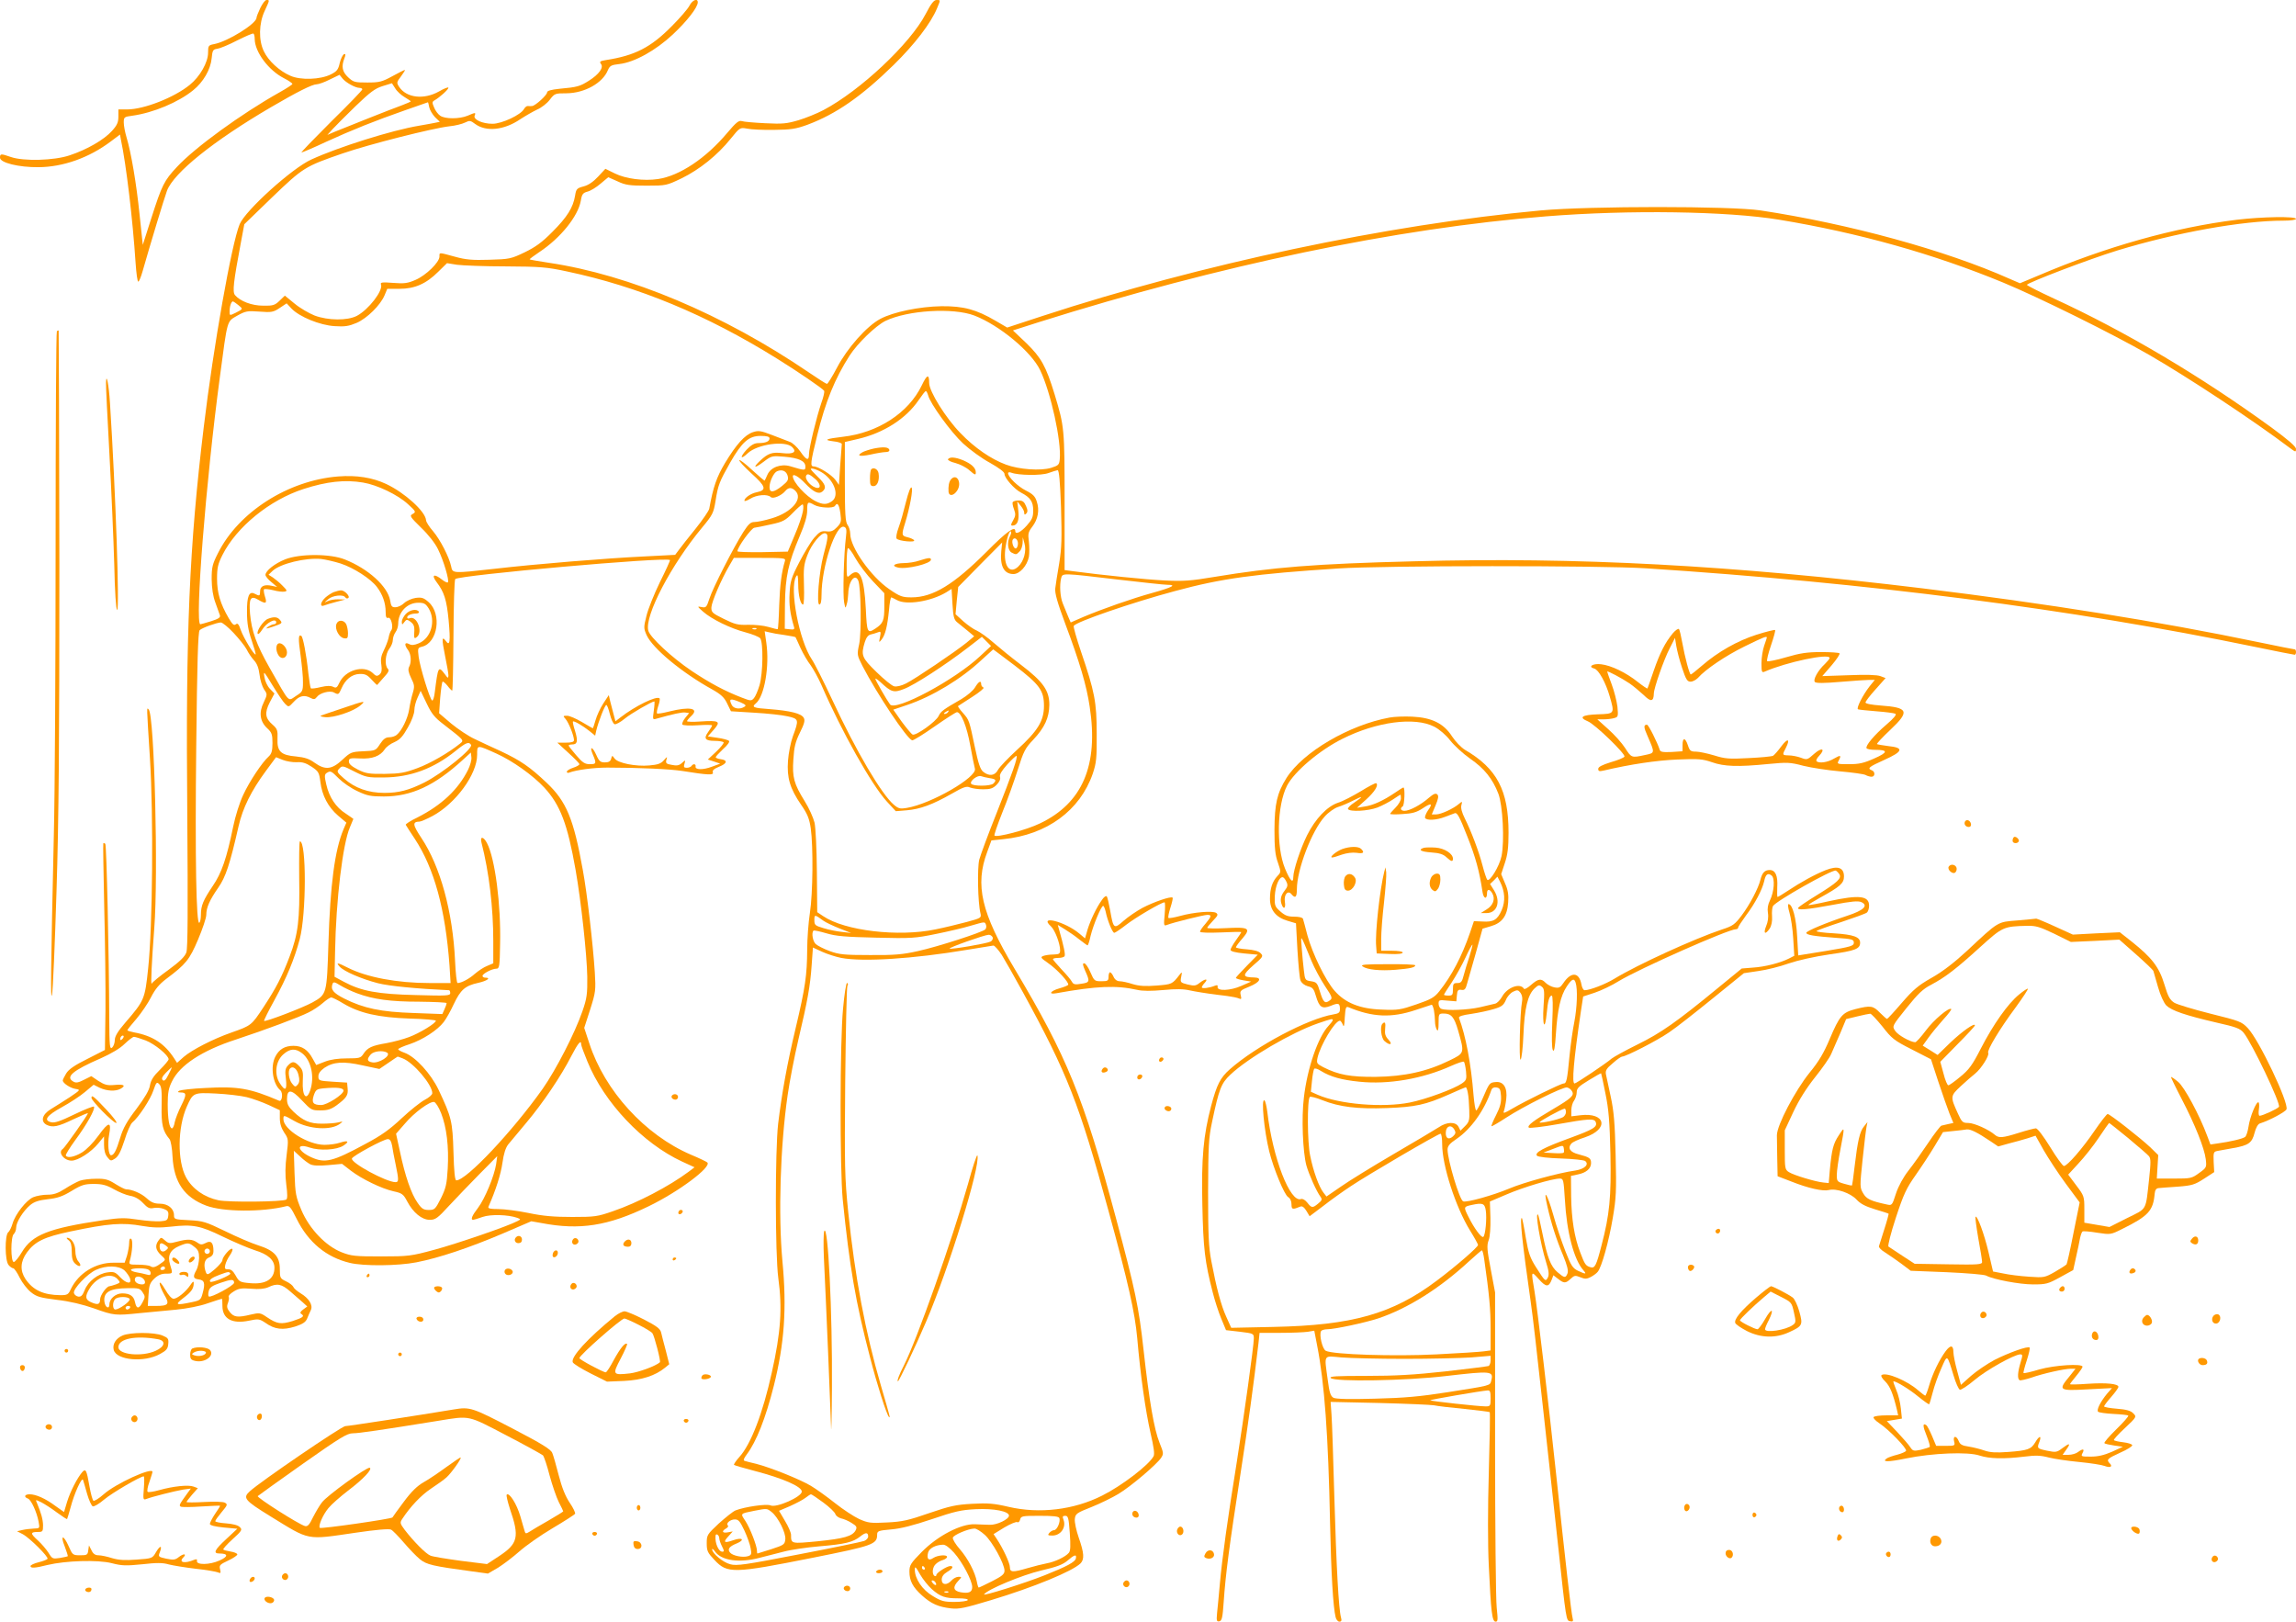 <?xml version="1.0" standalone="no"?>
<!DOCTYPE svg PUBLIC "-//W3C//DTD SVG 20010904//EN"
 "http://www.w3.org/TR/2001/REC-SVG-20010904/DTD/svg10.dtd">
<svg version="1.0" xmlns="http://www.w3.org/2000/svg"
 width="1280pt" height="904pt" viewBox="0 0 1280 904"
 preserveAspectRatio="xMidYMid meet">
<g transform="translate(0,904) scale(0.1,-0.1)"
fill="#ff9800" stroke="none">
<path d="M1451 8995 c-12 -25 -21 -49 -21 -54 0 -33 -161 -133 -237 -147 -31
-6 -33 -9 -33 -48 0 -53 -45 -133 -102 -179 -87 -71 -256 -137 -349 -137 l-49
0 0 -40 c0 -32 -7 -48 -36 -80 -44 -49 -139 -104 -236 -136 -85 -29 -257 -34
-328 -9 -55 19 -60 19 -60 -4 0 -28 103 -54 215 -53 136 1 281 52 402 143 l52
39 5 -28 c30 -142 66 -446 82 -689 4 -57 10 -103 15 -103 4 0 15 26 24 58 43
151 119 402 136 449 38 100 258 277 579 465 147 86 231 128 255 128 11 0 45
12 74 27 l54 26 16 -20 c18 -23 72 -53 96 -53 8 0 15 -4 15 -8 0 -5 -78 -86
-174 -180 -95 -95 -170 -172 -165 -172 4 0 66 26 136 59 149 68 269 116 443
177 68 24 125 44 126 44 1 0 4 -13 7 -28 3 -15 18 -40 32 -55 l27 -26 -24 -5
c-12 -3 -54 -10 -93 -17 -150 -25 -446 -118 -599 -188 -107 -48 -368 -284
-400 -361 -45 -109 -146 -680 -200 -1130 -81 -669 -101 -1142 -92 -2151 4
-543 3 -754 -5 -778 -8 -23 -36 -51 -99 -97 -49 -35 -91 -70 -94 -77 -7 -13 0
123 14 308 23 295 1 1188 -31 1220 -12 12 -12 28 7 -274 20 -320 15 -934 -10
-1169 -18 -172 -21 -179 -126 -301 -44 -51 -60 -78 -60 -99 0 -16 -7 -35 -15
-42 -13 -11 -15 8 -16 161 -1 357 -15 969 -22 975 -4 4 -9 5 -11 3 -2 -2 1
-161 5 -354 5 -192 8 -451 7 -574 l-3 -224 -98 -50 c-71 -35 -104 -58 -118
-81 -10 -17 -19 -34 -19 -39 0 -15 41 -42 70 -47 30 -5 30 -5 -32 -47 -35 -22
-82 -53 -106 -67 -47 -29 -57 -67 -23 -86 34 -17 64 -11 149 30 45 21 82 37
82 34 0 -9 -129 -192 -140 -199 -29 -18 6 -65 49 -65 36 0 109 47 149 96 l32
39 0 -47 c0 -30 6 -54 19 -69 17 -22 20 -22 43 -7 18 12 32 40 52 101 14 47
34 91 43 99 35 28 102 130 118 179 16 46 19 50 33 35 12 -12 15 -36 13 -120
-2 -105 6 -141 44 -186 7 -8 15 -52 17 -100 8 -141 66 -225 188 -271 93 -35
311 -37 446 -3 17 4 26 -6 58 -71 65 -131 166 -214 296 -245 78 -19 268 -17
371 3 128 25 294 81 478 159 l163 70 57 -10 c213 -41 371 -16 596 93 168 81
355 221 328 245 -4 4 -45 24 -91 43 -256 110 -481 356 -567 622 l-28 85 33
102 c31 98 32 108 26 208 -10 155 -43 442 -67 571 -51 284 -91 381 -201 485
-94 89 -145 124 -255 176 -49 22 -115 53 -148 69 -33 15 -91 54 -129 85 l-68
58 6 85 c4 47 10 88 13 91 2 3 15 -7 27 -22 12 -16 24 -28 27 -28 3 0 6 138 7
307 1 168 5 310 10 315 22 22 1178 125 1197 106 2 -2 -23 -57 -56 -123 -32
-66 -66 -150 -75 -188 -16 -64 -16 -69 1 -108 34 -74 197 -209 365 -302 50
-28 68 -45 84 -79 l21 -43 130 -8 c72 -4 155 -13 185 -20 64 -14 65 -18 30
-112 -12 -33 -24 -94 -27 -136 -7 -94 11 -155 73 -245 36 -52 46 -78 54 -132
14 -100 12 -364 -5 -472 -8 -52 -15 -144 -15 -205 -1 -140 -10 -208 -64 -435
-48 -201 -77 -363 -98 -535 -17 -150 -17 -726 1 -860 23 -168 14 -302 -36
-525 -50 -227 -116 -400 -181 -472 -19 -21 -32 -41 -30 -44 3 -3 55 -18 116
-34 157 -41 262 -87 262 -115 0 -29 -142 -92 -174 -77 -23 10 -145 -8 -196
-28 -14 -6 -55 -39 -93 -73 -65 -61 -67 -64 -67 -110 0 -43 5 -53 43 -93 72
-77 105 -76 547 12 336 67 360 75 360 129 0 20 7 23 76 29 53 4 124 22 228 57
129 44 165 52 246 56 102 5 185 -12 185 -36 0 -20 -68 -53 -107 -51 -18 0 -55
2 -83 3 -78 3 -207 -64 -296 -154 -62 -63 -69 -74 -69 -110 0 -51 18 -86 70
-133 51 -46 91 -64 162 -72 45 -5 77 2 223 46 239 72 454 161 499 205 22 23
20 57 -10 143 -14 40 -24 87 -22 104 3 29 9 34 93 67 50 20 117 53 150 73 70
42 213 164 238 201 15 23 14 28 -9 85 -30 75 -57 230 -89 519 -26 236 -46 333
-155 738 -181 673 -270 892 -564 1385 -186 312 -222 466 -152 652 l23 63 66 7
c243 24 428 160 499 365 20 60 23 86 22 223 0 176 -11 233 -88 459 -25 74 -43
138 -40 142 14 23 325 130 564 194 261 71 448 96 910 126 254 17 1466 17 1715
1 1232 -80 2375 -227 3391 -437 121 -25 222 -45 227 -45 4 0 7 7 7 15 0 8 -3
15 -7 15 -5 0 -95 18 -201 40 -557 116 -1178 215 -1872 300 -1060 129 -1932
176 -2838 151 -553 -14 -786 -33 -1112 -87 -132 -22 -173 -25 -275 -20 -103 5
-353 30 -515 52 l-45 6 0 381 c0 410 -1 418 -56 600 -48 156 -74 203 -157 284
l-75 71 144 46 c1010 318 1996 524 2829 590 464 37 1009 29 1300 -19 442 -73
859 -190 1247 -350 198 -82 609 -285 814 -403 215 -124 581 -365 786 -520 31
-23 33 -23 33 -5 0 14 -42 50 -137 120 -395 287 -815 536 -1213 719 -82 38
-149 72 -150 76 0 11 348 144 505 192 329 100 696 166 926 166 39 0 69 4 69
10 0 15 -188 12 -330 -5 -348 -43 -732 -151 -1106 -311 l-103 -43 -58 25
c-356 159 -893 306 -1388 381 -169 25 -949 25 -1225 0 -856 -79 -1894 -299
-2780 -589 l-195 -64 -65 38 c-108 63 -178 82 -301 81 -123 -2 -269 -32 -342
-71 -75 -40 -184 -163 -240 -270 -27 -51 -52 -92 -57 -92 -4 0 -50 29 -101 64
-476 324 -999 544 -1448 611 -58 9 -106 17 -108 19 -2 2 23 20 54 41 118 78
216 200 231 286 6 37 12 44 38 51 16 4 49 24 72 44 l43 36 52 -23 c44 -21 68
-24 162 -24 109 0 111 1 195 41 100 49 200 129 273 220 52 64 52 64 92 57 22
-5 90 -8 150 -7 94 1 121 5 185 28 161 60 302 158 483 335 116 114 207 232
241 315 20 48 20 46 -3 46 -15 0 -31 -21 -61 -79 -86 -165 -365 -427 -570
-535 -36 -19 -98 -44 -138 -56 -64 -19 -89 -22 -185 -17 -62 3 -121 8 -132 12
-16 5 -32 -8 -80 -65 -119 -142 -266 -240 -386 -258 -80 -12 -180 1 -241 31
l-53 26 -40 -43 c-27 -29 -54 -48 -81 -55 -38 -10 -42 -14 -48 -52 -11 -66
-44 -119 -126 -201 -59 -60 -96 -86 -156 -115 -75 -36 -85 -38 -196 -41 -94
-3 -131 0 -192 17 -92 25 -86 25 -86 1 0 -32 -75 -105 -133 -130 -43 -19 -63
-22 -125 -17 -63 5 -73 3 -68 -9 13 -34 -70 -141 -135 -175 -53 -27 -160 -26
-235 2 -30 12 -81 41 -111 66 l-55 45 -30 -29 c-26 -25 -37 -28 -91 -27 -64 0
-128 25 -157 59 -15 18 -8 75 32 288 l20 107 155 150 c173 166 182 172 394
245 148 51 500 140 594 151 33 3 72 13 88 21 24 12 30 12 56 -8 61 -45 161
-35 251 26 29 19 71 43 94 54 24 10 56 35 71 55 27 35 29 36 94 36 100 1 201
57 230 129 11 25 19 29 64 34 85 10 203 76 298 165 79 74 139 151 139 179 0
25 -30 13 -46 -18 -9 -18 -53 -69 -98 -114 -118 -120 -207 -165 -369 -190 -32
-5 -36 -9 -27 -21 17 -20 -10 -58 -67 -94 -49 -31 -64 -36 -165 -45 -46 -5
-68 -11 -68 -20 0 -15 -65 -74 -83 -76 -7 -1 -17 -1 -24 0 -7 1 -16 -7 -22
-17 -17 -32 -123 -82 -175 -82 -56 0 -108 23 -100 45 8 19 5 19 -39 0 -46 -19
-126 -19 -153 0 -12 8 -27 28 -34 46 -12 27 -11 32 3 40 28 16 77 60 77 70 0
5 -24 -4 -53 -21 -84 -47 -181 -36 -222 26 -15 23 -14 26 11 59 14 19 24 35
21 35 -4 0 -35 -16 -70 -35 -57 -31 -72 -35 -139 -35 -70 0 -78 2 -107 29 -33
31 -39 60 -21 106 8 20 7 26 -2 23 -7 -3 -18 -24 -24 -49 -8 -37 -16 -47 -50
-64 -58 -29 -169 -33 -226 -7 -60 26 -122 83 -147 136 -30 61 -28 155 4 224
29 63 29 62 11 62 -8 0 -23 -20 -35 -45z m-31 -173 c1 -72 77 -174 163 -218
26 -13 47 -28 47 -32 0 -4 -33 -25 -72 -47 -212 -119 -471 -307 -572 -416 -71
-76 -83 -100 -142 -284 l-48 -150 -18 170 c-18 175 -47 345 -73 431 -8 27 -15
63 -15 81 0 30 2 32 48 38 116 16 257 75 339 142 56 45 97 115 103 178 4 45 8
50 31 53 15 2 64 22 110 46 46 23 87 41 92 39 4 -3 7 -16 7 -31z m835 -323
c19 -12 35 -22 35 -24 0 -2 -21 -11 -47 -21 -56 -20 -320 -125 -378 -149 l-40
-17 30 33 c17 18 74 76 128 128 81 78 108 98 150 111 l52 16 18 -28 c9 -16 33
-38 52 -49z m565 -944 c191 -1 229 -4 340 -28 398 -84 777 -241 1170 -485 116
-72 257 -168 265 -181 2 -5 -4 -35 -16 -67 -27 -79 -69 -252 -69 -286 0 -39
-14 -35 -49 16 -17 24 -43 48 -58 53 -15 6 -60 23 -99 38 -62 24 -76 26 -106
16 -46 -15 -93 -68 -156 -172 -47 -79 -66 -133 -88 -255 -2 -11 -36 -61 -76
-111 -40 -49 -82 -103 -93 -118 l-21 -28 -174 -9 c-210 -10 -602 -42 -835 -69
-234 -26 -232 -26 -240 14 -11 52 -61 149 -101 196 -21 24 -39 52 -39 62 -4
48 -118 152 -222 201 -77 36 -164 50 -268 42 -279 -22 -556 -199 -670 -428
-31 -61 -35 -78 -35 -145 1 -51 7 -94 21 -131 11 -30 22 -62 25 -70 4 -12 -8
-20 -49 -33 -29 -9 -57 -17 -60 -17 -32 0 31 800 109 1380 43 324 38 306 96
340 47 26 56 28 124 23 67 -5 77 -4 113 20 l39 26 27 -29 c44 -46 158 -93 240
-98 58 -4 80 0 123 18 58 25 133 99 156 154 l15 36 68 0 c85 0 149 28 216 95
l49 48 56 -9 c31 -4 154 -9 272 -9z m-1491 -216 c27 -22 27 -21 -16 -43 -33
-16 -33 -16 -33 8 0 28 9 56 19 56 3 -1 17 -10 30 -21z m4103 -58 c140 -54
318 -202 367 -305 59 -123 119 -396 109 -496 -3 -31 -7 -35 -48 -48 -59 -18
-180 -9 -252 18 -84 31 -175 94 -253 175 -82 84 -175 233 -175 280 0 52 -12
48 -41 -13 -74 -154 -245 -265 -441 -287 -93 -11 -110 -18 -53 -25 29 -3 49
-10 48 -16 -1 -7 -5 -60 -9 -119 l-7 -108 -19 27 c-22 30 -96 76 -122 76 -20
0 -18 20 20 174 46 187 98 315 180 443 44 69 146 167 200 194 125 60 378 75
496 30z m-258 -444 c11 -46 127 -206 195 -269 38 -35 105 -84 150 -108 51 -29
81 -51 81 -62 0 -23 55 -85 92 -104 52 -27 68 -50 68 -99 0 -38 -6 -51 -36
-85 -34 -38 -64 -52 -64 -30 0 31 -49 -4 -160 -116 -183 -183 -299 -254 -418
-254 -51 0 -64 4 -125 46 -101 69 -217 233 -217 308 0 17 -7 40 -15 50 -12 16
-15 62 -15 241 l0 221 73 17 c143 33 268 113 338 216 19 28 37 51 40 51 4 0 9
-10 13 -23z m-884 -241 c0 -17 -22 -26 -62 -26 -22 0 -40 -10 -65 -36 -40 -43
-36 -60 5 -21 54 51 211 73 249 34 27 -27 5 -40 -54 -33 -59 7 -81 -1 -125
-42 -44 -41 -32 -45 18 -7 45 34 47 35 117 29 81 -7 117 -24 117 -55 0 -23 -2
-23 -85 2 -52 15 -109 -6 -127 -48 -7 -15 -13 -30 -15 -32 -1 -2 -32 24 -69
58 -36 34 -69 59 -72 56 -4 -4 27 -37 67 -74 81 -73 87 -93 30 -105 -32 -6
-69 -31 -69 -47 0 -5 15 0 33 11 35 22 96 27 114 9 12 -12 60 8 82 35 17 20
35 20 55 0 45 -44 -20 -120 -130 -153 -39 -12 -83 -21 -98 -21 -21 0 -33 -11
-61 -54 -54 -85 -172 -315 -190 -373 -16 -49 -19 -52 -44 -47 -25 5 -25 4 9
-26 48 -42 152 -93 236 -115 38 -10 75 -25 82 -33 18 -23 16 -196 -4 -263 -9
-30 -23 -62 -31 -71 -14 -16 -18 -16 -67 3 -94 36 -178 81 -280 149 -110 74
-233 188 -242 225 -21 83 128 367 301 575 58 70 63 80 74 147 14 89 21 107 82
215 66 115 104 148 169 148 36 0 50 -4 50 -14z m300 -195 c65 -46 89 -126 48
-155 -28 -20 -51 -20 -91 0 -54 27 -127 107 -127 139 0 17 32 -1 68 -39 48
-50 76 -63 97 -46 24 20 17 41 -25 81 -22 21 -40 41 -40 44 0 10 43 -5 70 -24z
m-199 -13 c6 -23 1 -31 -31 -57 -48 -38 -70 -40 -70 -6 0 31 24 81 42 88 28
12 52 1 59 -25z m1524 -175 c5 -173 4 -226 -10 -313 -10 -58 -20 -121 -22
-140 -3 -26 11 -77 56 -198 80 -213 119 -345 136 -462 50 -326 -40 -537 -277
-650 -76 -37 -241 -80 -254 -68 -3 3 17 61 44 129 28 68 66 175 86 238 32 102
41 120 86 167 64 68 89 123 90 195 0 80 -35 129 -157 222 -54 41 -124 98 -156
126 -32 28 -73 57 -90 65 -18 7 -52 31 -76 52 l-44 40 7 76 8 76 122 124 123
124 -5 -48 c-8 -84 15 -128 68 -128 35 0 76 46 86 96 3 19 3 57 0 85 -6 43 -4
53 19 83 32 42 41 92 25 140 -9 29 -22 42 -60 61 -46 23 -100 76 -100 97 0 6
8 7 18 3 39 -15 167 -17 207 -2 22 8 45 15 51 16 8 1 14 -62 19 -206z m-1367
154 c23 -21 30 -47 11 -47 -32 0 -77 49 -64 70 7 12 20 6 53 -23z m-2524 -17
c79 -13 194 -68 251 -121 44 -40 45 -43 26 -54 -19 -10 -16 -15 47 -77 40 -38
79 -88 94 -120 31 -62 64 -175 55 -184 -3 -4 -18 3 -33 15 -44 35 -61 27 -30
-14 42 -55 56 -98 67 -212 11 -118 7 -148 -15 -117 -23 31 -24 13 -5 -81 10
-49 19 -99 19 -110 -1 -18 -3 -17 -21 8 -35 46 -37 42 -55 -101 -3 -28 -10
-50 -15 -47 -13 8 -67 184 -75 243 -6 49 -5 51 19 57 88 22 111 182 37 248
-28 25 -39 28 -72 24 -22 -3 -51 -16 -65 -29 -13 -13 -35 -23 -48 -23 -20 -1
-25 5 -30 38 -14 78 -121 176 -252 228 -81 33 -252 33 -333 1 -58 -23 -110
-64 -110 -87 0 -7 15 -26 33 -40 l32 -27 -28 6 c-42 10 -67 -1 -67 -30 0 -27
-3 -28 -30 -14 -31 17 -44 -13 -43 -103 0 -60 7 -102 26 -157 14 -41 24 -76
22 -78 -7 -7 -67 92 -82 134 -12 35 -18 42 -28 34 -11 -9 -19 -1 -40 34 -47
81 -65 141 -65 220 0 61 5 82 30 132 79 157 264 307 452 368 130 42 231 53
332 36z m2516 -125 c29 -16 106 -20 115 -5 13 22 23 8 30 -41 6 -46 5 -53 -19
-78 -20 -21 -33 -26 -59 -23 -29 3 -38 -2 -68 -36 -19 -22 -56 -84 -84 -138
-44 -85 -50 -106 -53 -171 -4 -64 3 -115 24 -186 5 -15 1 -18 -23 -15 l-28 3
1 135 c2 155 18 230 83 383 28 65 41 111 41 141 0 50 3 52 40 31z m-64 -36
c-4 -23 -24 -83 -46 -133 l-38 -91 -141 -3 c-78 -1 -141 1 -140 5 1 24 77 128
94 131 11 1 53 10 94 19 65 14 79 21 120 63 25 26 50 48 55 48 5 1 6 -17 2
-39z m240 -143 c-12 -94 -18 -327 -10 -364 7 -35 7 -36 14 -12 5 14 8 42 9 62
2 69 38 114 56 71 15 -36 18 -291 5 -353 -13 -60 -12 -62 18 -122 82 -158 247
-405 277 -415 6 -2 62 33 125 77 63 44 119 80 125 80 23 0 55 -79 74 -185 11
-61 23 -119 26 -130 14 -47 -245 -197 -381 -219 -35 -6 -45 -4 -71 18 -68 58
-208 294 -342 582 -49 105 -101 208 -115 228 -71 105 -126 395 -88 462 9 15
11 8 12 -43 0 -62 13 -113 27 -113 5 0 7 48 5 108 -3 92 -1 115 19 167 23 62
79 130 101 122 17 -5 15 -25 -11 -121 -25 -95 -40 -276 -23 -276 8 0 12 20 12
54 0 157 80 397 126 379 13 -5 15 -16 10 -57z m915 6 c-18 -33 -13 -80 8 -92
25 -13 27 -13 45 6 9 8 16 30 17 47 l1 32 9 -33 c13 -43 -3 -101 -35 -131 -47
-44 -82 4 -72 96 7 56 23 109 32 100 3 -3 1 -14 -5 -25z m44 -42 c0 -13 -5
-25 -11 -27 -13 -4 -26 35 -18 49 10 16 29 2 29 -22z m-808 -211 l63 -66 0
-75 c0 -77 -6 -93 -50 -122 -44 -29 -47 -23 -53 107 -9 182 -35 239 -88 191
-19 -17 -19 -15 -19 63 0 44 3 83 7 87 4 4 23 -21 42 -56 19 -34 63 -92 98
-129z m-2969 100 c74 -24 170 -86 204 -132 31 -41 48 -89 48 -138 0 -28 4 -37
14 -33 16 6 31 -53 17 -70 -5 -6 -12 -25 -15 -43 -4 -17 -16 -48 -27 -70 -14
-28 -18 -49 -13 -79 4 -30 2 -43 -10 -54 -14 -11 -20 -10 -39 9 -49 45 -151
16 -184 -53 -14 -30 -19 -33 -35 -25 -14 7 -35 7 -69 -1 -28 -7 -53 -10 -56
-7 -3 3 -9 41 -14 84 -11 106 -30 202 -39 208 -17 11 -18 -14 -4 -110 7 -55
14 -122 13 -150 0 -46 -3 -52 -35 -72 -52 -33 -33 -53 -152 156 -73 129 -99
202 -108 299 -7 86 3 104 45 79 44 -26 51 -22 38 18 -6 19 -8 37 -5 40 3 3 26
1 51 -5 25 -7 53 -10 63 -8 17 3 15 7 -11 33 -16 17 -41 37 -54 46 l-24 15 23
22 c43 40 184 74 270 66 25 -3 73 -14 108 -25z m2478 14 c-19 -63 -28 -134
-32 -247 -2 -72 -6 -131 -8 -133 -1 -2 -25 4 -52 12 -27 8 -78 13 -114 12 -57
-2 -74 3 -135 33 -65 32 -70 37 -69 65 2 31 55 155 100 232 l25 43 145 0 c134
0 145 -1 140 -17z m1849 -103 c138 -16 266 -30 284 -30 53 0 27 -14 -84 -45
-113 -31 -278 -89 -385 -134 l-71 -31 -15 35 c-8 19 -21 51 -29 71 -15 37 -19
102 -9 142 8 28 5 28 309 -8z m-890 -238 c12 -10 38 -31 59 -48 l37 -31 -43
-36 c-62 -50 -285 -201 -337 -227 -26 -13 -52 -19 -66 -16 -13 3 -57 39 -99
80 -82 80 -87 93 -65 166 8 26 19 40 33 43 11 2 29 8 40 12 16 7 18 4 12 -26
-7 -32 -6 -33 9 -14 20 25 32 73 41 163 3 39 9 72 13 72 3 -1 17 -7 31 -15 52
-30 190 -8 275 43 l30 19 5 -85 c4 -69 9 -87 25 -100z m-2945 76 c41 -68 14
-165 -55 -194 -26 -11 -41 -12 -55 -4 -25 13 -27 -5 -5 -34 17 -23 20 -69 5
-95 -6 -13 -3 -30 12 -61 19 -38 20 -47 9 -84 -7 -22 -16 -63 -20 -91 -8 -50
-41 -119 -70 -142 -8 -7 -27 -13 -41 -13 -20 0 -33 -10 -51 -37 -24 -37 -25
-38 -94 -41 -66 -3 -71 -5 -117 -48 -58 -54 -95 -58 -154 -16 -30 22 -55 30
-103 35 -85 7 -107 28 -104 99 2 46 -1 55 -27 78 -42 36 -46 66 -16 125 l26
49 -26 27 c-14 15 -27 43 -30 65 -6 36 -3 33 45 -46 29 -47 60 -94 71 -104 19
-19 19 -19 48 12 31 34 59 40 94 21 17 -9 24 -8 34 5 16 23 72 38 95 26 26
-14 27 -13 43 23 21 49 58 79 101 80 30 1 43 -5 67 -32 16 -18 30 -31 31 -29
1 2 18 20 36 41 27 29 32 40 23 49 -19 19 -14 82 8 111 11 14 20 36 20 49 0
13 7 33 15 44 8 10 15 32 15 47 0 65 50 117 112 117 32 0 41 -5 58 -32z
m-1088 -136 c30 -32 63 -73 73 -92 9 -19 28 -47 41 -61 17 -18 26 -42 31 -80
3 -30 15 -66 25 -82 19 -27 19 -28 -2 -73 -28 -56 -21 -106 20 -144 25 -23 29
-34 29 -82 0 -44 -5 -60 -21 -75 -36 -32 -107 -138 -142 -214 -20 -42 -44
-118 -56 -177 -36 -176 -65 -260 -114 -331 -53 -79 -66 -109 -66 -161 0 -21
-4 -41 -9 -44 -17 -11 -24 357 -17 984 5 468 10 638 19 647 13 13 94 42 118
43 9 0 41 -26 71 -58z m2915 22 c-3 -3 -12 -4 -19 -1 -8 3 -5 6 6 6 11 1 17
-2 13 -5z m157 -34 c32 -5 59 -10 61 -12 1 -2 14 -29 28 -61 15 -32 40 -75 56
-95 15 -21 43 -71 61 -112 111 -256 279 -555 364 -648 l50 -54 61 5 c74 6 145
32 250 92 68 39 84 44 103 35 13 -5 45 -10 73 -10 40 0 55 5 75 25 16 16 23
32 19 44 -4 13 9 34 41 70 26 28 49 50 51 47 8 -7 -22 -93 -112 -321 -46 -115
-89 -232 -96 -258 -11 -47 -8 -238 7 -298 6 -26 3 -27 -78 -49 -45 -12 -123
-31 -173 -41 -207 -43 -505 -8 -626 74 l-33 22 -2 225 c-1 130 -7 246 -13 274
-7 28 -31 82 -55 120 -60 97 -70 133 -63 233 4 68 11 97 36 148 25 50 30 69
22 83 -13 25 -76 40 -191 49 -90 6 -102 11 -76 32 48 40 77 209 58 339 l-9 63
26 -6 c14 -4 52 -11 85 -15z m1091 -117 c-141 -133 -472 -310 -503 -270 -18
24 -82 135 -82 143 0 4 12 -4 28 -18 61 -57 74 -61 131 -39 57 21 230 133 356
230 l79 61 26 -26 25 -25 -60 -56z m192 -53 c140 -107 163 -140 163 -225 0
-83 -34 -139 -149 -244 -50 -46 -98 -96 -107 -112 -17 -34 -50 -38 -83 -11
-16 13 -27 46 -46 136 -32 152 -31 151 -67 192 -17 19 -29 36 -27 38 2 1 38
25 79 51 41 26 69 50 63 52 -7 3 -13 11 -13 19 0 23 -14 16 -35 -19 -11 -18
-45 -46 -75 -64 -101 -58 -115 -68 -127 -94 -15 -32 -126 -111 -145 -104 -7 3
-34 36 -61 72 l-47 67 77 26 c142 48 302 145 415 251 35 32 64 58 65 59 1 0
55 -41 120 -90z m-3184 -328 c116 -90 115 -88 92 -107 -63 -51 -167 -111 -238
-137 -70 -26 -97 -31 -182 -32 -88 -1 -106 2 -150 24 -35 18 -50 31 -50 45 0
18 6 20 62 17 68 -4 113 13 138 51 8 13 32 31 54 40 31 14 47 32 75 82 21 36
36 77 36 96 0 18 8 49 18 70 l17 38 34 -71 c27 -57 45 -79 94 -116z m1655 123
c29 -13 34 -18 22 -25 -25 -16 -59 -11 -70 9 -19 37 -10 40 48 16z m1157 -55
c-3 -5 -12 -10 -18 -10 -7 0 -6 4 3 10 19 12 23 12 15 0z m-2659 -182 c13 -20
-159 -159 -260 -210 -86 -43 -142 -58 -223 -58 -90 0 -165 27 -225 80 -41 36
-42 39 -26 56 16 17 20 16 84 -17 64 -32 74 -34 163 -33 149 1 278 49 401 148
58 47 74 53 86 34z m142 -49 c89 -40 203 -121 267 -190 89 -97 129 -203 174
-459 31 -177 63 -473 65 -595 1 -96 -2 -120 -27 -192 -42 -122 -147 -326 -222
-433 -168 -237 -425 -510 -481 -510 -8 0 -13 48 -16 158 -5 172 -11 194 -83
347 -43 90 -129 184 -189 206 -20 7 -36 16 -36 20 0 4 28 17 63 28 74 25 156
78 191 124 14 18 39 63 56 100 38 80 63 102 136 118 50 11 74 29 39 29 -8 0
-15 4 -15 10 0 12 53 40 77 40 17 0 19 12 21 138 5 220 -28 476 -73 562 -19
37 -40 40 -31 4 43 -168 66 -365 66 -551 l0 -123 -33 -14 c-19 -7 -49 -27 -69
-44 -31 -28 -76 -52 -97 -52 -5 0 -11 55 -14 123 -13 275 -82 527 -188 686
-49 74 -51 90 -10 91 7 0 40 14 72 31 130 70 249 233 249 341 0 57 -3 57 108
7z m-159 -91 c-55 -110 -148 -197 -282 -265 -38 -18 -67 -37 -65 -41 2 -4 25
-40 51 -79 108 -164 170 -392 193 -705 l6 -98 -118 0 c-180 0 -350 32 -456 86
-57 29 -67 30 -44 5 24 -26 120 -68 213 -92 63 -16 219 -31 396 -39 4 0 7 -7
7 -16 0 -15 -20 -16 -192 -11 -213 5 -304 22 -401 74 l-52 28 3 140 c5 288 43
603 83 694 10 24 19 45 19 46 0 1 -20 14 -43 30 -54 34 -92 91 -108 162 -11
46 -10 56 2 64 22 14 25 12 68 -31 22 -22 68 -54 103 -70 55 -26 74 -30 148
-30 153 0 283 60 440 204 l45 41 3 -27 c2 -14 -7 -46 -19 -70z m-955 43 c31 2
51 -4 83 -25 39 -26 42 -32 49 -84 9 -76 43 -141 99 -189 l46 -39 -16 -37
c-49 -117 -74 -309 -84 -635 -9 -285 -9 -285 -89 -330 -52 -29 -266 -111 -270
-103 -1 4 25 56 58 116 70 128 111 228 141 340 37 139 38 545 1 545 -4 0 -5
-91 -4 -202 4 -235 -6 -315 -53 -439 -44 -116 -76 -177 -147 -285 -66 -100
-67 -101 -178 -140 -103 -36 -221 -97 -266 -136 l-37 -33 -16 25 c-54 83 -120
126 -224 145 -20 4 -37 9 -37 12 0 3 23 32 51 64 27 32 64 86 81 120 23 45 45
72 86 103 108 81 128 105 176 218 25 59 46 121 46 138 0 41 19 83 67 152 41
59 64 127 113 342 23 102 71 198 152 308 l57 77 37 -15 c20 -8 55 -14 78 -13z
m3864 -89 c34 -5 39 -11 20 -30 -15 -15 -114 -16 -124 -1 -9 16 37 50 56 42 8
-3 30 -8 48 -11z m-927 -795 c14 -10 55 -29 90 -43 l64 -25 -51 6 c-29 3 -75
12 -103 21 -47 14 -51 17 -51 45 0 32 2 32 51 -4z m906 -23 c3 -8 1 -20 -4
-25 -16 -16 -266 -97 -376 -121 -85 -19 -130 -23 -267 -22 -144 0 -172 3 -224
22 -33 12 -68 30 -78 39 -17 15 -25 63 -13 75 3 3 36 -4 73 -15 54 -16 106
-20 277 -24 197 -5 218 -3 335 21 69 14 154 34 190 45 83 24 80 24 87 5z m37
-69 c3 -8 -2 -19 -12 -24 -21 -11 -221 -45 -228 -39 -5 6 194 76 217 77 9 1
19 -6 23 -14z m50 -97 c18 -29 72 -124 119 -210 247 -451 314 -621 476 -1215
111 -404 148 -569 161 -713 18 -208 46 -404 74 -528 18 -78 24 -118 17 -130
-26 -49 -178 -165 -286 -219 -158 -80 -350 -103 -522 -63 -81 19 -116 22 -203
17 -91 -5 -123 -12 -240 -52 -115 -40 -150 -48 -235 -52 -91 -5 -105 -3 -155
19 -30 14 -91 54 -135 89 -44 35 -104 78 -134 96 -60 36 -227 103 -306 123
-27 6 -56 14 -63 16 -10 3 -6 13 11 36 54 72 105 201 151 383 59 235 73 432
48 694 -24 260 -12 642 29 926 11 77 38 217 60 310 51 217 66 297 74 416 l7
97 52 -24 c29 -13 76 -28 106 -34 122 -23 401 -5 700 45 74 12 141 23 148 24
7 0 27 -23 46 -51z m-3594 -215 c91 -34 187 -47 347 -47 84 -1 153 -4 153 -8
0 -4 -5 -19 -12 -34 l-12 -27 -161 6 c-182 6 -277 26 -385 80 -63 32 -78 51
-66 83 5 12 12 10 43 -9 21 -13 63 -33 93 -44z m-76 -57 c90 -54 197 -78 369
-84 81 -2 147 -8 147 -12 0 -14 -90 -69 -149 -91 -31 -12 -88 -27 -126 -34
-83 -14 -106 -25 -129 -60 -15 -23 -22 -25 -91 -25 -49 0 -92 -6 -123 -18
l-49 -19 -19 34 c-27 51 -60 73 -108 73 -48 0 -80 -19 -101 -60 -29 -56 -14
-153 28 -188 16 -14 10 -66 -7 -58 -164 70 -230 81 -411 71 -71 -3 -136 -11
-145 -15 -12 -8 -11 -9 7 -10 34 0 34 -12 3 -74 -16 -32 -32 -73 -36 -92 -3
-19 -10 -34 -15 -34 -15 0 -24 52 -24 135 0 63 5 90 24 127 43 90 168 172 356
233 164 54 354 125 405 151 25 12 61 36 80 53 19 17 40 30 46 31 6 0 37 -15
68 -34z m-1232 -198 c-7 -7 -12 -8 -12 -2 0 14 12 26 19 19 2 -3 -1 -11 -7
-17z m130 -8 c50 -19 128 -83 128 -105 0 -6 -22 -32 -49 -59 -36 -35 -50 -58
-55 -87 -4 -26 -28 -67 -75 -130 -53 -69 -75 -108 -91 -162 -22 -72 -35 -97
-51 -97 -14 0 -20 63 -11 112 15 78 -1 78 -58 -1 -31 -43 -69 -81 -94 -96 -42
-25 -80 -32 -89 -17 -3 4 21 43 53 87 64 86 112 173 104 186 -2 4 -51 -15
-109 -43 -78 -38 -110 -49 -130 -44 -44 11 -25 37 60 84 44 24 102 62 128 84
l49 41 34 -17 c40 -18 86 -21 115 -6 33 18 21 27 -31 22 -42 -4 -56 0 -91 22
l-40 27 -40 -20 c-31 -16 -45 -19 -59 -11 -48 26 -6 62 153 131 58 26 107 55
132 80 22 21 45 39 52 39 7 0 36 -9 65 -20z m2428 -22 c0 -7 16 -50 35 -96 94
-230 308 -455 527 -557 l70 -32 -33 -25 c-107 -80 -284 -173 -422 -220 -86
-30 -101 -32 -227 -32 -101 0 -162 5 -243 22 -59 12 -135 22 -169 22 -44 0
-59 3 -55 13 41 92 69 181 78 244 7 52 18 85 32 103 12 15 58 69 101 121 91
108 194 260 251 372 38 73 55 93 55 65z m-1555 -50 c50 -39 70 -132 44 -207
-21 -61 -45 -31 -41 53 3 49 0 62 -19 82 -27 29 -40 30 -64 4 -15 -16 -17 -30
-11 -75 7 -64 -4 -71 -35 -22 -31 49 -22 122 20 159 38 34 69 35 106 6z m473
4 c25 -16 -46 -62 -84 -54 -28 5 -30 18 -7 44 17 19 68 24 91 10z m87 -32 c60
-23 165 -147 165 -194 0 -9 -19 -25 -42 -37 -23 -12 -81 -58 -129 -103 -66
-62 -113 -96 -204 -144 -181 -98 -223 -108 -300 -73 -79 36 -87 81 -9 54 56
-19 151 -14 189 11 35 23 26 31 -20 16 -20 -7 -59 -12 -87 -12 -92 1 -228 86
-228 143 0 25 1 24 63 -11 81 -46 204 -53 253 -14 18 13 17 14 -11 7 -16 -4
-57 -7 -90 -7 -67 0 -104 15 -159 67 -28 27 -36 42 -36 70 0 58 25 56 84 -8
50 -53 54 -55 102 -55 40 0 59 6 90 28 55 41 66 56 62 94 l-3 33 -80 5 c-77 5
-80 6 -80 30 0 16 11 31 33 47 51 34 106 38 213 14 l94 -20 50 34 c28 19 51
35 52 35 1 0 13 -4 28 -10z m-1306 -91 c-15 -30 -24 -38 -32 -30 -8 8 -3 19
18 41 16 16 30 30 32 30 2 0 -6 -19 -18 -41z m725 -1 c7 -28 6 -41 -4 -54 -13
-15 -16 -14 -32 6 -18 22 -24 70 -11 84 16 16 39 -2 47 -36z m251 -88 c0 -21
-92 -80 -124 -80 -45 0 -55 13 -42 53 11 32 16 36 54 40 76 7 112 3 112 -13z
m-540 -36 c33 -8 88 -28 123 -44 l62 -29 0 -44 c0 -30 8 -55 24 -80 24 -35 25
-38 14 -125 -8 -61 -9 -113 -2 -166 7 -51 7 -79 0 -83 -20 -13 -321 -16 -378
-4 -80 17 -146 64 -181 128 -49 92 -47 277 4 393 35 79 37 80 163 74 61 -3
138 -12 171 -20z m1084 -89 c31 -79 44 -187 37 -310 -5 -86 -10 -108 -38 -165
-31 -61 -35 -65 -68 -65 -28 0 -39 6 -62 40 -35 49 -70 150 -98 284 l-22 101
49 56 c51 61 138 125 163 121 8 -1 26 -29 39 -62z m-273 -182 c3 -21 12 -69
20 -106 18 -86 17 -97 -1 -97 -51 0 -251 108 -243 132 5 15 177 108 200 108
12 0 19 -11 24 -37z m-457 -103 c16 -8 47 -10 101 -5 l77 7 49 -38 c62 -47
171 -100 238 -115 47 -10 55 -16 76 -56 33 -63 82 -103 126 -103 31 0 44 9
107 78 39 42 116 122 170 177 l99 100 -6 -44 c-10 -66 -63 -194 -101 -244 -34
-44 -43 -67 -27 -67 4 0 27 7 52 16 45 16 144 13 194 -5 20 -8 20 -8 1 -18
-54 -29 -344 -128 -464 -160 -129 -35 -145 -37 -296 -37 -145 0 -166 2 -220
23 -89 35 -180 130 -225 236 -31 74 -34 90 -38 205 l-4 125 34 -31 c18 -18 44
-37 57 -44z m2861 -1886 c34 -25 64 -54 67 -64 3 -10 17 -20 31 -24 15 -3 42
-14 60 -26 28 -17 31 -23 22 -41 -18 -33 -65 -46 -212 -61 -148 -14 -148 -15
-148 36 0 12 -15 47 -34 78 l-33 56 61 26 c33 15 72 35 86 46 14 11 28 20 31
20 4 0 35 -21 69 -46z m-288 -53 c36 -29 80 -116 76 -152 -3 -29 -8 -32 -78
-55 -41 -13 -76 -24 -77 -24 -2 0 -3 7 -3 15 0 28 -39 128 -65 167 -28 42 -30
40 50 56 72 14 70 14 97 -7z m1604 -34 c7 -20 -13 -67 -30 -67 -7 0 -19 -7
-26 -15 -11 -13 -8 -15 17 -15 46 0 78 45 62 88 -7 18 -5 22 10 22 16 0 19
-12 25 -96 5 -70 4 -99 -5 -110 -19 -23 -79 -51 -124 -59 -22 -4 -69 -16 -104
-26 -85 -25 -101 -25 -101 5 0 23 -39 106 -73 157 l-18 27 60 37 c34 20 66 33
72 30 6 -4 13 2 16 14 5 20 12 21 109 21 78 0 106 -3 110 -13z m-1756 -69 c16
-35 32 -79 35 -100 6 -31 4 -37 -15 -43 -29 -9 -85 2 -100 20 -16 19 -5 34 37
51 48 20 32 36 -19 18 -51 -18 -59 -12 -27 22 l24 27 -27 -5 c-31 -6 -37 6
-11 21 10 5 15 13 11 17 -13 12 13 34 39 34 20 0 29 -11 53 -62z m1340 -24
c42 -38 110 -161 110 -200 0 -19 -13 -30 -70 -59 -38 -19 -71 -35 -74 -35 -2
0 -7 15 -10 32 -10 54 -50 130 -95 182 -23 26 -41 55 -39 64 3 15 85 50 120
51 10 1 36 -15 58 -35z m-650 -10 c0 -8 -10 -19 -22 -24 -13 -5 -177 -39 -365
-75 -298 -58 -347 -65 -382 -55 -40 10 -101 61 -101 83 0 6 7 1 16 -12 36 -51
137 -65 249 -35 33 8 93 24 133 34 40 11 130 24 200 30 144 12 188 23 228 55
30 24 44 24 44 -1z m-830 -10 c0 -8 7 -28 15 -44 13 -25 13 -30 2 -30 -21 0
-42 48 -38 88 1 18 21 5 21 -14z m1309 -80 c47 -53 101 -156 101 -191 0 -29
-19 -37 -65 -29 -41 8 -45 29 -13 63 21 23 21 23 1 23 -11 0 -28 -9 -38 -20
-26 -29 -55 -26 -55 4 0 17 10 31 30 43 31 18 39 33 18 33 -19 0 -78 -38 -78
-50 0 -6 -4 -8 -10 -5 -16 10 -12 51 8 67 9 9 27 19 40 22 12 4 22 12 22 17 0
14 -53 10 -77 -6 -26 -18 -38 -6 -29 30 6 24 42 43 83 44 13 1 36 -16 62 -45z
m679 -31 c-3 -20 -52 -46 -173 -94 -113 -45 -346 -118 -339 -107 17 27 212
108 318 133 87 20 121 33 147 55 39 34 52 37 47 13z m-803 -172 c48 -42 74
-51 146 -51 38 0 58 -4 54 -10 -3 -5 -36 -10 -74 -10 -58 0 -74 4 -121 33 -58
34 -100 96 -100 147 0 21 5 17 29 -26 16 -28 46 -65 66 -83z m-40 119 c3 -5 1
-10 -4 -10 -6 0 -11 5 -11 10 0 6 2 10 4 10 3 0 8 -4 11 -10z m60 -81 c11 -17
-1 -21 -15 -4 -8 9 -8 15 -2 15 6 0 14 -5 17 -11z m72 -55 c-3 -3 -12 -4 -19
-1 -8 3 -5 6 6 6 11 1 17 -2 13 -5z"/>
<path d="M4873 6540 c-23 -5 -51 -14 -63 -20 -38 -21 -20 -27 43 -14 34 8 73
14 85 14 14 0 22 5 20 13 -6 15 -32 17 -85 7z"/>
<path d="M5285 6480 c-3 -5 15 -15 41 -21 26 -7 62 -25 80 -42 30 -26 34 -27
34 -10 0 25 -25 48 -73 68 -42 17 -73 19 -82 5z"/>
<path d="M4857 6424 c-4 -4 -7 -27 -7 -51 0 -36 3 -43 20 -43 21 0 34 32 28
71 -3 23 -27 36 -41 23z"/>
<path d="M5301 6367 c-11 -14 -15 -38 -13 -69 3 -26 29 -22 48 7 29 44 -3 100
-35 62z"/>
<path d="M5051 6243 c-12 -49 -30 -114 -41 -143 -12 -32 -16 -58 -11 -63 14
-14 106 -22 97 -9 -3 6 -20 13 -36 17 -34 8 -35 12 -14 80 27 88 45 188 36
197 -6 6 -18 -28 -31 -79z"/>
<path d="M5646 6241 c-3 -4 0 -22 7 -40 10 -27 9 -37 -5 -62 -13 -22 -14 -29
-4 -29 28 0 39 29 33 83 l-6 52 19 -24 c11 -13 20 -30 20 -39 0 -12 3 -13 11
-5 9 9 9 20 -1 42 -10 24 -19 31 -41 31 -15 0 -30 -4 -33 -9z"/>
<path d="M5125 5915 c-22 -8 -61 -14 -87 -14 -53 -1 -72 -16 -31 -25 48 -11
183 22 183 44 0 13 -14 11 -65 -5z"/>
<path d="M1860 5739 c-14 -6 -35 -20 -47 -31 -28 -26 -31 -54 -5 -43 9 4 40
13 67 20 l50 13 -38 1 c-21 1 -48 -4 -60 -10 -21 -10 -21 -9 2 10 24 22 85 29
96 11 4 -6 11 -8 16 -4 14 8 -20 44 -40 43 -9 0 -27 -5 -41 -10z"/>
<path d="M1493 5590 c-25 -10 -65 -69 -56 -83 3 -5 13 5 24 22 24 40 79 69 79
41 0 -5 -6 -10 -13 -10 -7 0 -22 -7 -33 -14 -16 -13 -12 -12 26 0 55 19 56 20
40 39 -14 17 -34 18 -67 5z"/>
<path d="M1875 5560 c-9 -28 16 -74 43 -78 19 -3 22 1 22 28 0 17 -5 40 -10
51 -14 25 -47 25 -55 -1z"/>
<path d="M1553 5453 c-17 -6 -16 -44 1 -68 17 -24 46 -13 46 18 0 27 -29 57
-47 50z"/>
<path d="M2262 5617 c-12 -13 -22 -32 -22 -43 1 -18 2 -18 14 -2 12 16 15 16
35 2 16 -12 22 -25 21 -48 -3 -46 -1 -50 15 -36 34 28 -1 119 -40 104 -8 -4
-15 -2 -15 4 0 12 24 22 51 22 11 0 17 5 14 10 -11 18 -51 11 -73 -13z"/>
<path d="M1910 5092 c-58 -19 -112 -38 -120 -41 -8 -3 2 -7 24 -9 46 -4 153
31 193 64 37 30 28 29 -97 -14z"/>
<path d="M4700 3418 c-18 -186 -18 -898 -2 -1063 38 -377 72 -574 152 -880 39
-152 93 -322 106 -334 8 -7 7 -3 -45 175 -87 298 -145 608 -182 965 -20 197
-21 253 -17 729 3 283 8 523 12 533 5 9 4 17 -2 17 -5 0 -15 -64 -22 -142z"/>
<path d="M5396 2438 c-90 -317 -284 -866 -357 -1010 -26 -50 -40 -88 -33 -88
6 0 99 196 156 330 130 304 305 873 287 929 -3 7 -27 -65 -53 -161z"/>
<path d="M4595 2177 c-4 -11 -5 -76 -2 -145 13 -268 37 -842 40 -942 1 -58 4
39 5 215 3 422 -22 919 -43 872z"/>
<path d="M510 2920 c0 -17 121 -140 138 -140 8 0 -16 33 -54 73 -71 76 -84 86
-84 67z"/>
<path d="M317 7193 c-4 -3 -7 -544 -7 -1202 0 -658 -4 -1383 -10 -1611 -17
-756 -19 -927 -10 -885 5 22 16 281 25 575 13 410 16 838 16 1829 -1 712 -3
1296 -4 1298 -2 2 -7 0 -10 -4z"/>
<path d="M591 6905 c-1 -16 8 -194 19 -395 11 -201 23 -479 27 -617 3 -151 10
-253 16 -253 14 0 -8 656 -40 1155 -6 100 -21 174 -22 110z"/>
<path d="M9326 5510 c-43 -52 -72 -109 -107 -210 -18 -52 -33 -97 -35 -98 -1
-2 -25 14 -53 36 -66 53 -150 93 -205 99 -46 6 -76 -14 -38 -24 24 -6 64 -78
86 -155 28 -97 28 -97 -66 -100 -89 -3 -109 -17 -56 -39 40 -16 213 -184 204
-197 -3 -6 -37 -20 -76 -31 -48 -15 -70 -26 -70 -37 0 -13 6 -15 28 -10 154
36 296 57 412 62 120 5 141 3 194 -15 68 -24 143 -27 314 -10 105 10 121 10
196 -10 44 -11 137 -25 204 -31 68 -6 132 -15 142 -20 10 -6 26 -10 34 -10 20
0 21 29 1 36 -27 11 -16 19 70 58 105 47 111 68 22 77 -32 4 -60 9 -63 11 -2
3 31 39 76 81 108 102 99 123 -55 134 -52 4 -85 10 -85 17 0 6 25 39 56 73
l56 63 -29 11 c-19 7 -78 9 -176 5 l-148 -5 52 60 c28 33 48 63 44 67 -3 4
-50 7 -103 7 -77 0 -117 -6 -195 -29 -54 -16 -101 -25 -105 -22 -4 4 6 44 21
88 15 44 26 83 23 86 -3 2 -49 -9 -103 -26 -107 -34 -216 -96 -305 -173 -31
-27 -59 -49 -62 -49 -7 0 -33 96 -47 175 -7 39 -15 74 -19 78 -4 5 -19 -6 -34
-23z m524 -24 c0 -2 -7 -23 -15 -46 -8 -23 -15 -67 -15 -97 0 -49 2 -54 18
-47 121 53 362 104 362 76 0 -5 -12 -19 -26 -33 -40 -37 -68 -89 -56 -101 7
-7 51 -7 143 1 72 6 145 11 161 11 l30 0 -30 -37 c-37 -48 -74 -120 -64 -127
4 -2 50 -7 102 -11 52 -4 100 -10 107 -14 8 -4 -10 -26 -50 -60 -68 -58 -119
-119 -111 -132 3 -5 24 -9 47 -9 75 0 73 -14 -4 -48 -58 -26 -85 -32 -141 -32
-65 0 -68 1 -58 19 17 32 12 34 -26 12 -34 -21 -84 -28 -97 -14 -4 3 2 17 14
29 38 40 16 50 -27 12 -38 -34 -40 -35 -74 -22 -19 7 -50 13 -67 13 -38 1 -38
2 -17 42 26 51 10 56 -25 9 -18 -25 -39 -48 -46 -53 -8 -4 -69 -10 -137 -13
-108 -6 -131 -4 -192 15 -37 11 -83 21 -101 21 -29 0 -35 4 -45 35 -15 45 -30
45 -30 1 l0 -34 -61 -4 c-48 -2 -63 0 -66 12 -14 43 -63 140 -71 140 -20 0
-19 -14 3 -63 42 -97 42 -94 -15 -106 -74 -16 -75 -16 -110 39 -18 28 -60 75
-94 105 l-61 55 35 0 c19 0 46 3 59 7 22 6 23 9 18 64 -4 31 -18 87 -32 124
-14 37 -25 69 -25 71 0 7 82 -37 125 -66 22 -15 57 -45 79 -65 39 -39 55 -37
56 9 0 29 56 190 89 253 l29 57 7 -44 c4 -25 18 -80 32 -122 22 -66 29 -78 48
-78 12 0 30 10 41 21 42 48 155 124 259 175 102 50 125 60 125 50z"/>
<path d="M3363 5118 c-17 -26 -36 -68 -43 -93 -7 -25 -14 -45 -15 -45 -1 0
-29 16 -61 35 -32 19 -69 35 -82 35 -24 0 -24 -1 -9 -18 17 -19 47 -94 47
-118 0 -10 -14 -14 -47 -14 l-46 0 61 -56 c34 -31 62 -59 62 -64 0 -5 -16 -14
-35 -20 -19 -6 -35 -16 -35 -22 0 -6 6 -8 13 -5 40 15 135 28 213 28 172 0
350 -8 419 -19 144 -23 175 -24 169 -8 -4 11 6 20 35 32 46 18 49 37 8 42 -15
2 -27 7 -27 11 0 4 19 24 41 45 26 23 38 41 33 46 -5 5 -34 13 -64 17 l-54 8
33 37 c41 47 32 53 -75 46 -40 -3 -74 -2 -74 2 0 3 11 17 25 30 44 42 -10 52
-123 24 -35 -9 -66 -14 -69 -11 -3 3 0 22 7 42 7 20 10 39 7 42 -16 16 -137
-43 -219 -107 l-27 -21 -10 38 c-5 21 -14 54 -19 73 l-8 35 -31 -47z m282 -39
c-7 -51 -7 -52 16 -45 93 26 142 37 160 34 l21 -3 -22 -27 c-12 -15 -19 -32
-16 -37 3 -5 42 -7 86 -4 44 3 80 3 80 -1 0 -4 -10 -20 -21 -35 -28 -38 -18
-51 36 -51 24 0 46 -4 49 -8 3 -5 -16 -28 -41 -52 l-47 -44 34 -11 35 -12 -46
-17 c-50 -19 -96 -18 -91 2 2 14 -14 16 -23 2 -3 -5 -15 -10 -26 -10 -16 0
-19 4 -13 23 6 21 6 22 -14 4 -15 -14 -29 -17 -56 -11 -31 5 -36 9 -31 28 6
20 5 20 -14 -2 -16 -19 -34 -25 -81 -29 -75 -7 -176 13 -194 39 -13 18 -14 18
-19 -2 -4 -14 -13 -20 -35 -20 -24 0 -32 6 -47 40 -22 50 -41 53 -20 4 21 -50
20 -54 -17 -54 -27 0 -41 9 -75 49 -24 28 -43 52 -43 55 0 3 9 6 20 6 29 0 33
18 16 75 -9 27 -14 51 -12 53 6 5 56 -24 92 -53 l32 -26 6 28 c12 50 48 143
56 143 5 0 13 -23 20 -51 7 -28 18 -53 26 -56 7 -3 33 11 57 31 35 29 150 95
165 96 2 0 1 -23 -3 -51z"/>
<path d="M7747 5040 c-225 -41 -483 -192 -575 -337 -53 -85 -66 -144 -67 -288
0 -101 4 -142 19 -183 18 -53 18 -54 -2 -75 -29 -31 -42 -70 -42 -127 0 -63
33 -104 98 -123 l47 -14 8 -147 c5 -81 12 -158 17 -171 6 -15 21 -27 41 -33
27 -6 34 -15 45 -54 19 -64 34 -74 83 -55 43 18 51 15 51 -19 0 -19 -7 -24
-37 -29 -140 -23 -430 -176 -577 -306 -53 -47 -72 -84 -104 -204 -43 -164 -55
-290 -49 -550 5 -244 14 -320 58 -490 11 -44 32 -109 47 -145 l27 -65 78 -9
c75 -9 77 -10 77 -37 0 -40 -55 -435 -95 -689 -52 -321 -82 -541 -94 -675 -6
-66 -13 -142 -16 -168 -4 -42 -2 -48 13 -45 14 3 18 21 24 108 10 150 32 318
93 710 46 298 71 480 101 733 l6 57 117 0 c64 0 132 3 152 6 l36 6 16 -83 c41
-209 62 -498 72 -989 6 -282 17 -470 31 -525 3 -14 13 -25 21 -25 11 0 14 6 9
23 -13 46 -26 285 -37 667 -6 217 -13 427 -16 465 l-5 70 273 -6 c151 -4 288
-10 304 -13 17 -4 92 -13 168 -20 76 -8 140 -16 142 -18 3 -2 0 -152 -5 -334
-6 -200 -6 -406 0 -524 12 -254 18 -310 38 -310 13 0 13 11 6 78 -5 42 -9 455
-9 917 l0 840 -24 128 c-21 110 -23 134 -12 163 8 21 11 71 10 125 l-3 91 94
40 c93 40 254 88 296 88 20 0 21 -7 28 -116 10 -182 50 -336 104 -396 19 -22
12 -22 -31 -2 -29 14 -39 29 -70 109 -20 51 -51 142 -68 204 -34 119 -57 152
-33 48 22 -98 52 -190 88 -275 23 -56 30 -85 25 -100 -11 -28 -17 -27 -56 6
-38 33 -56 79 -84 216 -11 55 -22 103 -25 105 -17 17 13 -160 45 -264 16 -51
18 -71 10 -87 -13 -24 -15 -22 -66 58 -33 52 -42 78 -57 165 -9 57 -19 105
-21 108 -15 14 2 -139 49 -469 9 -58 38 -310 65 -560 28 -250 66 -603 86 -785
47 -436 46 -429 69 -433 15 -3 18 0 13 19 -7 23 -41 323 -92 804 -42 396 -105
924 -120 1015 -20 117 -20 118 23 70 41 -46 56 -47 73 -3 l9 24 26 -20 c33
-26 42 -26 70 0 21 20 26 20 54 9 26 -11 36 -10 58 1 15 8 33 21 39 29 22 26
62 169 84 300 19 111 21 150 16 350 -4 179 -10 246 -27 325 -12 55 -24 112
-27 126 -4 21 3 33 38 62 23 21 47 37 52 37 22 0 197 90 262 135 39 26 148
112 243 189 l174 141 81 12 c45 6 121 25 168 42 53 18 142 38 230 51 142 20
169 30 169 65 0 32 -37 45 -144 52 -59 3 -103 9 -99 13 4 4 67 27 138 50 72
24 136 47 143 53 6 5 12 22 12 38 0 56 -55 62 -225 25 -60 -14 -111 -23 -113
-21 -2 2 27 20 65 41 111 61 133 80 133 118 0 50 -34 62 -103 35 -58 -23 -137
-66 -212 -116 -27 -18 -52 -33 -55 -33 -3 0 -3 24 -2 54 4 64 -10 96 -42 96
-28 0 -42 -15 -52 -55 -11 -46 -59 -138 -105 -199 -37 -49 -49 -58 -108 -77
-156 -52 -473 -197 -601 -275 -49 -30 -136 -64 -166 -64 -7 0 -15 15 -18 34
-13 68 -58 70 -101 5 -17 -25 -24 -28 -50 -23 -16 3 -38 15 -48 25 -25 26 -41
24 -81 -11 -19 -17 -37 -27 -40 -22 -21 35 -94 8 -122 -44 -11 -19 -28 -37
-39 -39 -11 -3 -49 -12 -85 -20 -66 -15 -185 -20 -214 -9 -9 3 -16 16 -16 29
0 20 3 22 49 17 l50 -4 3 33 c2 28 7 34 25 31 18 -3 24 4 32 35 6 21 28 98 49
172 l37 134 47 14 c62 18 91 57 96 133 3 42 -1 69 -18 107 l-21 50 20 61 c16
47 21 87 21 170 0 235 -64 358 -243 462 -21 13 -53 46 -72 75 -46 72 -113 105
-222 110 -43 2 -100 0 -126 -5z m249 -51 c29 -15 65 -46 89 -77 22 -28 72 -74
112 -102 77 -53 124 -111 156 -194 25 -64 35 -264 18 -348 -12 -58 -67 -147
-80 -132 -4 5 -16 40 -26 79 -21 81 -64 193 -99 263 -16 32 -23 58 -19 73 6
23 5 23 -13 8 -31 -27 -101 -59 -128 -59 l-24 0 21 50 c16 38 18 53 10 61 -9
9 -21 4 -48 -19 -43 -38 -106 -72 -135 -72 -21 0 -27 14 -10 25 10 6 14 105 4
105 -3 0 -24 -13 -47 -29 -65 -44 -121 -70 -169 -77 l-43 -7 51 46 c48 43 71
81 56 91 -4 2 -43 -18 -86 -45 -44 -26 -100 -56 -127 -64 -60 -20 -126 -89
-172 -181 -36 -72 -77 -195 -77 -233 0 -39 -18 -21 -46 47 -50 122 -45 352 11
462 40 78 181 198 310 262 190 95 402 123 511 67z m-186 -400 c0 -11 -13 -34
-30 -51 -16 -16 -30 -32 -30 -35 0 -3 31 -4 69 -1 54 3 77 9 111 31 50 34 60
29 30 -12 -11 -17 -18 -35 -15 -41 9 -15 64 -12 110 6 22 8 47 18 56 21 13 4
27 -22 68 -127 47 -117 69 -198 86 -313 6 -38 25 -43 25 -6 0 25 16 24 30 -2
17 -31 4 -67 -33 -89 l-32 -20 32 0 c60 0 81 64 42 127 l-22 35 21 20 20 21
15 -29 c27 -54 30 -108 9 -157 -24 -55 -46 -68 -108 -64 l-47 2 -22 -65 c-45
-131 -103 -241 -171 -326 -27 -34 -46 -45 -128 -73 -87 -30 -103 -33 -193 -29
-122 4 -203 37 -263 105 -50 57 -123 206 -151 308 -11 44 -23 86 -25 93 -2 7
-21 12 -49 12 -35 0 -51 6 -77 29 -31 27 -33 33 -31 87 3 55 23 104 43 104 6
0 15 -11 21 -24 10 -20 8 -29 -10 -52 -21 -27 -26 -50 -15 -78 11 -29 23 -17
17 17 -6 40 17 67 37 42 21 -25 30 -17 30 28 0 109 83 326 155 405 20 23 53
46 73 53 20 6 58 22 85 36 58 29 60 25 7 -11 -23 -15 -38 -31 -35 -36 10 -17
112 -11 163 8 26 10 66 31 87 45 22 15 41 27 42 27 2 0 3 -9 3 -21z m2444
-422 c15 -23 -10 -46 -125 -117 -54 -33 -101 -65 -104 -70 -10 -16 50 -11 193
16 105 20 141 23 159 15 41 -19 13 -46 -79 -76 -115 -38 -228 -85 -228 -95 0
-12 43 -19 165 -28 91 -6 100 -9 100 -27 0 -18 -15 -23 -155 -46 l-155 -25 -6
105 c-5 102 -26 181 -48 181 -5 0 -3 -21 5 -47 8 -27 18 -91 21 -144 l6 -97
-29 -15 c-47 -24 -134 -47 -202 -51 l-62 -5 -132 -108 c-231 -190 -318 -251
-448 -315 -69 -34 -134 -70 -145 -79 -31 -27 -198 -139 -207 -139 -16 0 -5
129 35 400 l13 85 64 21 c36 12 97 41 135 65 114 69 610 289 653 289 7 0 12 4
12 9 0 5 20 35 44 68 50 66 90 143 101 190 8 40 21 49 42 32 19 -16 14 -90
-10 -139 -11 -22 -15 -45 -11 -69 4 -23 0 -51 -10 -74 -17 -42 -5 -50 20 -13
10 16 15 41 13 68 -2 24 1 50 5 57 18 29 329 204 350 198 5 -2 14 -11 20 -20z
m-2943 -483 c16 -39 50 -102 75 -140 42 -63 44 -69 27 -81 -26 -20 -36 -11
-54 48 -15 50 -19 54 -50 59 -33 5 -34 7 -40 60 -4 30 -9 87 -12 125 -6 79
-10 85 54 -71z m881 24 c-12 -35 -26 -82 -32 -105 -9 -36 -15 -43 -35 -43 -22
0 -25 -4 -25 -35 0 -31 -3 -35 -25 -35 -14 0 -25 2 -25 5 0 2 19 33 43 68 23
35 58 98 77 139 19 42 37 74 39 72 1 -1 -6 -31 -17 -66z m592 -146 c12 -36 8
-139 -7 -217 -9 -44 -21 -129 -27 -190 -13 -137 -17 -155 -33 -155 -15 0 -213
-97 -286 -140 -44 -26 -53 -29 -47 -14 4 11 10 40 13 66 8 64 -15 101 -59 96
-34 -3 -35 -4 -74 -95 -15 -35 -30 -63 -34 -63 -5 0 -11 37 -15 83 -14 178
-44 334 -81 432 -4 9 17 16 68 23 40 6 97 18 126 27 44 13 54 21 67 50 7 19
26 40 41 47 23 11 28 10 41 -7 9 -13 12 -31 8 -50 -11 -55 -18 -328 -8 -322 6
4 13 66 16 139 6 148 24 222 62 258 21 20 27 21 41 9 14 -11 15 -27 9 -111 -7
-108 8 -139 18 -35 6 69 15 97 28 97 6 0 7 -57 3 -143 -4 -90 -3 -150 3 -161
7 -13 12 11 17 91 9 136 26 212 60 263 29 44 42 49 50 22z m-790 -153 c3 -17
6 -46 6 -63 0 -17 5 -38 10 -46 7 -11 10 0 10 38 0 50 1 52 28 52 43 0 59 -19
81 -95 36 -127 37 -125 -49 -167 -124 -61 -251 -89 -410 -91 -142 -1 -208 11
-293 54 -36 19 -38 22 -32 52 16 71 97 207 125 207 4 0 11 -10 16 -22 6 -17 9
-7 11 40 4 55 6 63 21 57 135 -56 239 -60 372 -16 47 16 88 29 91 30 4 1 9
-13 13 -30z m-564 -56 c0 -4 -11 -18 -24 -32 -58 -62 -118 -235 -137 -400 -14
-112 -6 -303 14 -378 15 -52 56 -144 79 -175 10 -14 8 -20 -13 -37 -31 -26
-37 -26 -61 5 -12 15 -26 23 -35 20 -60 -23 -158 229 -188 487 -4 31 -11 60
-16 63 -19 12 -2 -167 27 -285 24 -96 84 -241 105 -254 12 -7 19 -23 19 -41 0
-29 6 -30 50 -12 10 4 21 -4 33 -24 l18 -30 77 58 c42 33 111 82 152 109 92
62 487 293 501 293 5 0 9 -26 9 -59 0 -118 75 -350 155 -480 25 -40 45 -77 45
-81 0 -12 -123 -119 -230 -199 -247 -186 -472 -249 -911 -258 l-235 -5 -27 60
c-30 65 -56 165 -84 312 -15 78 -18 147 -18 385 1 255 3 302 22 390 39 185 51
216 102 264 98 93 343 236 488 286 76 26 83 28 83 18z m743 -286 c4 -43 2 -49
-22 -66 -44 -31 -201 -89 -291 -107 -151 -30 -393 -10 -514 43 l-38 17 6 59
c3 32 9 63 12 68 3 6 20 1 38 -11 54 -33 115 -50 214 -60 161 -17 353 16 512
88 36 16 68 27 71 23 4 -3 9 -27 12 -54z m777 -122 c18 -87 24 -157 28 -337 5
-241 -5 -340 -49 -508 -30 -117 -38 -132 -63 -124 -26 8 -31 15 -57 84 -32 83
-48 184 -50 310 l-1 115 38 8 c47 9 74 33 74 63 0 27 -8 33 -69 49 -48 12 -63
34 -41 60 6 8 41 24 76 35 136 46 116 140 -26 123 l-50 -6 0 34 c0 19 7 43 15
53 8 11 15 32 15 47 0 22 11 33 67 67 37 23 68 40 69 39 1 -1 12 -51 24 -112z
m-767 3 c4 -18 7 -61 8 -96 2 -56 0 -66 -23 -89 l-26 -26 -11 22 c-16 29 -65
28 -110 -3 -20 -13 -133 -80 -251 -149 -118 -69 -251 -151 -295 -182 l-80 -55
-17 22 c-25 32 -57 120 -74 206 -16 73 -17 312 -2 327 4 4 35 -4 70 -18 95
-38 196 -50 360 -44 159 6 215 18 346 76 48 22 90 39 93 40 4 1 9 -14 12 -31z
m185 -18 c2 -35 -4 -60 -27 -105 -17 -33 -28 -61 -26 -63 2 -2 38 19 81 47 96
63 319 174 340 169 9 -2 22 -10 27 -20 16 -24 -2 -40 -107 -102 -107 -63 -144
-91 -133 -102 4 -4 76 4 160 19 174 31 205 33 213 12 11 -27 -13 -41 -144 -89
-148 -54 -200 -82 -183 -99 6 -6 61 -13 133 -15 68 -2 129 -9 135 -14 24 -19
-3 -45 -54 -53 -94 -13 -290 -67 -370 -101 -88 -37 -237 -79 -256 -71 -20 7
-86 228 -87 288 0 20 11 34 50 60 81 55 156 160 194 272 4 12 14 17 28 15 20
-3 23 -10 26 -48z m362 -90 c0 -10 -8 -23 -17 -28 -27 -14 -123 -35 -130 -29
-5 5 123 75 140 77 4 0 7 -9 7 -20z m-621 -99 c8 -14 6 -22 -9 -36 -23 -20
-40 -12 -40 19 0 39 31 51 49 17z m608 -127 c-3 -3 -29 -4 -58 -2 l-54 3 55
21 c54 21 55 21 58 2 2 -11 2 -22 -1 -24z m-434 -321 c7 -43 -2 -141 -14 -148
-10 -7 -51 48 -83 113 -27 54 -27 55 19 65 60 13 72 9 78 -30z m-9 -270 c29
-203 36 -282 36 -389 l0 -122 -37 -5 c-21 -3 -140 -11 -264 -17 -236 -12 -579
-1 -618 20 -19 10 -38 90 -26 110 3 5 19 10 34 10 41 0 209 36 283 60 165 55
345 168 508 319 36 33 68 60 71 61 4 0 9 -21 13 -47z m-444 -558 c146 0 313 4
373 8 l107 9 0 -26 c0 -15 -6 -29 -12 -31 -7 -2 -116 -16 -241 -30 -172 -19
-280 -25 -440 -25 -169 0 -208 -2 -198 -12 21 -22 421 -15 640 11 259 30 269
29 254 -28 -7 -25 0 -24 -243 -62 -153 -24 -240 -32 -406 -36 -140 -4 -217 -2
-230 5 -16 9 -23 29 -32 100 -20 146 -26 134 76 125 48 -4 206 -8 352 -8z
m480 -220 c0 -42 -2 -45 -27 -45 -40 0 -305 29 -310 34 -4 3 280 52 320 55 14
1 17 -7 17 -44z"/>
<path d="M7483 4307 c-34 -13 -75 -47 -56 -47 6 0 30 7 54 16 27 9 59 13 82
10 38 -6 46 1 25 22 -15 15 -63 14 -105 -1z"/>
<path d="M7938 4314 c-35 -11 -17 -22 42 -26 44 -3 66 -10 83 -26 27 -25 37
-28 37 -9 0 28 -46 58 -96 62 -27 2 -57 1 -66 -1z"/>
<path d="M7717 4180 c-24 -95 -52 -343 -45 -415 l3 -40 73 -3 c45 -2 72 1 72
8 0 6 -25 10 -60 10 l-60 0 0 67 c0 36 7 128 16 204 8 75 14 150 12 166 l-4
28 -7 -25z"/>
<path d="M7501 4156 c-7 -8 -11 -30 -9 -48 2 -25 8 -33 23 -33 27 0 54 49 39
72 -15 24 -38 27 -53 9z"/>
<path d="M7980 4151 c-15 -28 -12 -57 6 -72 14 -11 18 -10 30 6 8 10 14 34 14
52 0 26 -4 33 -20 33 -10 0 -24 -9 -30 -19z"/>
<path d="M7596 3653 c26 -19 99 -26 185 -19 81 7 109 13 109 25 0 4 -70 7
-155 6 -124 0 -152 -2 -139 -12z"/>
<path d="M7707 3333 c-15 -14 -7 -80 11 -96 30 -27 49 -21 23 7 -18 19 -22 33
-19 60 4 35 -1 44 -15 29z"/>
<path d="M10955 4461 c-8 -15 3 -31 21 -31 9 0 14 7 12 17 -4 20 -24 28 -33
14z"/>
<path d="M11227 4373 c-4 -3 -7 -12 -7 -20 0 -15 26 -18 34 -4 7 11 -18 33
-27 24z"/>
<path d="M10864 4209 c-10 -17 23 -46 37 -32 7 7 9 19 6 27 -7 18 -33 21 -43
5z"/>
<path d="M6143 4023 c-31 -43 -63 -111 -80 -165 l-14 -49 -32 27 c-80 67 -230
105 -158 40 22 -20 51 -96 51 -133 0 -20 -5 -23 -37 -24 -21 0 -47 -4 -57 -8
-17 -7 -14 -11 26 -39 50 -34 120 -110 113 -122 -2 -4 -25 -13 -50 -20 -49
-14 -63 -35 -17 -27 228 41 335 45 452 19 29 -7 79 -7 145 -1 71 7 114 6 148
-2 27 -6 94 -17 150 -24 56 -6 111 -15 121 -20 17 -7 18 -5 13 17 -6 24 -2 28
48 48 59 24 73 50 28 51 -68 1 -69 12 -7 67 56 48 58 52 42 68 -11 12 -39 19
-78 22 -33 2 -60 8 -60 11 0 4 16 27 37 50 48 57 37 64 -94 57 -57 -3 -103 -2
-103 2 0 3 15 21 32 39 28 29 30 35 18 44 -20 13 -125 4 -201 -17 -33 -9 -62
-14 -65 -11 -3 3 2 29 11 57 9 28 15 54 12 56 -9 9 -105 -24 -168 -57 -33 -18
-80 -50 -105 -72 -54 -48 -57 -45 -75 58 -7 38 -15 74 -19 78 -4 5 -17 -4 -27
-20z m350 -80 c-6 -63 -5 -66 13 -59 32 13 205 56 225 56 26 0 23 -9 -11 -50
-17 -19 -30 -38 -30 -44 0 -5 47 -7 115 -4 63 3 115 4 115 2 0 -2 -13 -23 -30
-46 -16 -22 -30 -47 -30 -53 0 -8 26 -15 76 -20 l76 -7 -61 -62 c-33 -34 -61
-64 -61 -67 0 -4 19 -10 43 -14 l42 -7 -55 -24 c-60 -27 -137 -30 -132 -5 2 9
-2 11 -15 6 -29 -12 -73 -18 -73 -9 0 4 7 16 17 26 21 24 2 23 -29 -1 -21 -17
-30 -18 -67 -9 -40 10 -42 12 -36 42 6 30 5 30 -10 11 -40 -52 -42 -52 -126
-59 -63 -5 -97 -3 -134 8 -27 9 -60 16 -73 16 -14 0 -27 9 -34 25 -6 14 -15
25 -20 25 -4 0 -8 -11 -8 -25 0 -22 -4 -25 -40 -25 -38 0 -40 2 -61 50 -12 28
-27 50 -35 50 -10 0 -8 -10 6 -42 27 -60 26 -65 -22 -72 -34 -6 -44 -4 -52 11
-5 10 -31 41 -58 69 -26 28 -48 54 -48 57 0 4 13 7 29 7 17 0 33 4 36 10 5 9
-4 54 -31 149 l-7 25 39 -24 c21 -13 58 -38 81 -57 23 -18 44 -33 46 -33 3 0
11 24 17 53 15 61 59 167 70 167 4 0 10 -15 14 -32 10 -50 38 -118 48 -118 5
0 36 21 68 46 52 40 193 123 212 124 4 0 4 -30 1 -67z"/>
<path d="M11247 3909 c-113 -9 -102 -2 -284 -172 -67 -62 -134 -114 -193 -147
-76 -43 -104 -67 -168 -141 -42 -49 -79 -89 -82 -89 -3 0 -21 16 -40 35 -38
39 -51 41 -135 20 -74 -19 -89 -36 -145 -168 -32 -76 -60 -124 -112 -187 -81
-101 -181 -291 -182 -348 0 -20 1 -80 2 -133 l2 -96 78 -30 c93 -37 175 -55
207 -47 42 11 122 -17 155 -53 22 -24 50 -38 102 -54 40 -12 75 -23 77 -25 1
-1 -9 -40 -24 -86 -15 -46 -28 -88 -30 -95 -2 -7 13 -22 33 -34 20 -13 61 -41
91 -63 l53 -40 202 -8 c110 -5 209 -13 219 -19 38 -21 186 -49 261 -49 73 0
84 3 151 40 l73 40 16 73 c9 39 19 87 22 105 4 18 10 35 14 37 5 3 42 0 83 -7
73 -11 74 -11 138 21 146 72 173 102 181 196 2 22 9 31 23 32 11 1 59 5 107 8
78 6 94 11 145 44 l57 37 -3 56 c-2 53 -1 58 21 62 13 2 52 9 88 16 86 15 105
29 119 85 7 27 18 48 29 52 57 18 143 65 149 79 14 36 -154 389 -216 453 -34
36 -46 40 -207 80 -95 24 -185 51 -202 61 -25 16 -35 33 -56 103 -29 96 -69
148 -182 238 l-66 52 -131 -6 -131 -7 -99 45 c-54 25 -102 44 -105 44 -4 -1
-51 -5 -105 -10z m205 -74 l93 -46 135 6 135 7 93 -82 c51 -45 95 -87 97 -93
2 -7 14 -47 26 -90 13 -46 32 -87 46 -102 30 -29 106 -55 278 -95 111 -25 133
-33 153 -57 47 -58 208 -396 197 -413 -7 -11 -92 -50 -108 -50 -5 0 -7 14 -4
35 3 19 2 37 -2 40 -12 7 -48 -81 -56 -137 -4 -26 -12 -51 -19 -56 -12 -10
-85 -27 -152 -36 l-41 -6 -18 48 c-44 118 -127 272 -162 301 -20 17 -38 29
-40 27 -1 -1 25 -56 59 -121 76 -146 127 -275 135 -337 5 -45 5 -47 -37 -77
-41 -30 -47 -31 -139 -31 l-97 0 4 66 4 65 -45 44 c-54 51 -225 185 -237 185
-5 0 -37 -41 -72 -92 -68 -100 -153 -198 -172 -198 -6 0 -41 47 -76 105 -37
60 -71 105 -80 105 -8 0 -51 -11 -95 -25 -92 -29 -112 -30 -134 -11 -33 29
-115 66 -148 66 -31 0 -36 4 -58 53 -43 94 -43 97 17 153 29 27 65 58 79 69
33 26 82 103 73 116 -8 13 63 132 153 253 40 55 71 102 68 104 -2 3 -25 -12
-50 -33 -60 -49 -142 -164 -212 -300 -47 -92 -66 -118 -114 -157 -32 -27 -62
-48 -67 -48 -6 0 -18 29 -27 65 l-18 66 96 98 c54 54 97 101 97 105 0 17 -72
-34 -137 -96 l-71 -69 -41 26 -42 26 33 46 c18 25 55 70 82 100 27 29 47 56
44 58 -12 12 -98 -61 -141 -119 -27 -36 -54 -66 -60 -66 -27 1 -97 40 -112 64
-17 26 -17 26 63 126 65 81 92 107 139 131 79 42 140 89 274 211 123 111 128
114 261 117 48 1 70 -6 150 -44z m-958 -517 c52 -67 65 -78 164 -128 l107 -55
41 -125 c23 -69 51 -149 62 -177 l22 -53 -28 -6 c-15 -3 -32 -7 -39 -9 -6 -2
-40 -46 -74 -97 -34 -51 -83 -120 -109 -153 -29 -37 -56 -86 -70 -128 -22 -68
-22 -68 -53 -61 -88 19 -112 30 -130 62 -19 32 -19 38 -3 190 9 86 19 168 22
182 l5 25 -20 -25 c-23 -28 -35 -81 -52 -225 -6 -55 -13 -101 -14 -103 -2 -2
-21 2 -44 9 -39 11 -41 14 -41 50 0 21 9 85 20 141 25 131 25 131 -9 79 -31
-47 -39 -78 -50 -195 l-6 -71 -30 3 c-43 4 -166 41 -192 58 -22 14 -23 21 -23
124 l0 109 48 103 c32 68 74 134 121 193 40 50 81 108 90 130 10 22 33 75 51
117 l32 77 62 15 c33 8 66 15 72 15 6 1 36 -32 68 -71z m1370 -622 c56 -47
109 -92 116 -101 11 -13 11 -35 1 -128 -20 -180 -9 -161 -122 -217 l-99 -50
-70 12 -70 12 0 74 c0 72 -1 76 -45 134 l-45 60 57 62 c32 34 83 98 113 143
30 45 56 82 58 83 2 0 50 -38 106 -84z m-767 -18 l43 -29 57 16 c32 8 79 21
105 29 l46 15 46 -82 c26 -45 81 -129 123 -186 l77 -104 -34 -168 c-18 -93
-36 -172 -39 -177 -3 -4 -32 -23 -65 -42 -57 -32 -60 -33 -145 -27 -47 3 -112
11 -143 18 l-57 11 -25 107 c-24 102 -63 208 -73 198 -2 -3 5 -57 16 -121 12
-63 21 -122 21 -131 0 -14 -21 -16 -188 -13 l-188 3 -69 45 c-37 25 -72 48
-77 51 -5 3 13 75 41 160 44 134 59 165 111 239 33 47 81 120 106 162 l46 77
57 6 c31 3 65 7 76 9 21 2 59 -17 132 -66z"/>
<path d="M6465 3139 c-10 -15 3 -25 16 -12 7 7 7 13 1 17 -6 3 -14 1 -17 -5z"/>
<path d="M6145 3079 c-10 -15 1 -23 20 -15 9 3 13 10 10 16 -8 13 -22 13 -30
-1z"/>
<path d="M6340 3034 c0 -17 22 -14 28 4 2 7 -3 12 -12 12 -9 0 -16 -7 -16 -16z"/>
<path d="M3747 2934 c-9 -10 2 -24 19 -24 8 0 14 7 14 15 0 15 -21 21 -33 9z"/>
<path d="M6494 2868 c-4 -5 -1 -14 7 -18 14 -9 29 -4 29 10 0 13 -29 20 -36 8z"/>
<path d="M445 2458 c-16 -6 -54 -26 -83 -45 -39 -25 -63 -33 -98 -33 -24 0
-60 -6 -79 -14 -39 -17 -100 -95 -115 -147 -6 -20 -16 -42 -24 -48 -20 -17
-19 -160 2 -183 8 -10 20 -18 26 -18 6 -1 22 -24 36 -53 14 -28 42 -64 62 -80
32 -26 51 -31 145 -43 71 -8 142 -25 208 -48 111 -40 119 -40 255 -26 52 5
142 14 200 19 62 6 135 20 179 36 41 14 76 25 78 25 2 0 3 -18 3 -40 0 -72 54
-102 149 -82 52 11 57 10 92 -13 50 -36 96 -41 164 -20 43 14 59 25 67 44 6
14 15 36 21 48 13 28 -11 66 -58 94 -18 11 -36 26 -39 34 -3 8 -21 23 -41 32
-33 16 -35 19 -35 69 0 70 -32 104 -121 132 -35 11 -117 46 -182 78 -110 53
-124 58 -203 62 -81 4 -84 5 -84 28 0 37 -34 64 -79 64 -30 0 -48 7 -73 30
-29 27 -82 50 -115 50 -7 0 -34 14 -60 30 -39 25 -57 30 -107 29 -34 0 -74 -5
-91 -11z m189 -47 c28 -16 69 -33 91 -37 26 -4 51 -18 72 -40 26 -28 37 -33
60 -28 15 3 41 1 56 -5 23 -9 28 -16 25 -39 -3 -24 -8 -27 -43 -30 -22 -2 -78
2 -125 9 -72 11 -99 11 -195 -3 -304 -45 -395 -81 -453 -178 -18 -30 -38 -55
-45 -55 -18 0 -18 142 0 156 7 7 13 22 13 35 0 31 39 93 78 126 23 19 47 27
99 33 53 6 81 15 132 46 56 34 73 39 124 39 47 0 70 -6 111 -29z m159 -205
c58 -10 98 -11 160 -4 122 14 163 6 290 -56 62 -30 142 -64 179 -76 72 -22
108 -54 108 -97 0 -64 -48 -94 -136 -86 -57 5 -61 8 -80 42 -14 25 -26 36 -41
35 -19 0 -22 3 -17 25 3 14 15 39 26 54 11 16 17 32 13 35 -9 9 -55 -44 -55
-63 0 -7 -19 -30 -42 -50 -38 -32 -43 -34 -50 -18 -15 40 -9 73 17 83 18 7 25
17 25 37 0 46 -14 60 -43 44 -22 -11 -29 -11 -48 3 -28 19 -53 20 -113 4 -40
-11 -47 -10 -66 7 -22 19 -22 19 -36 0 -21 -28 -17 -53 13 -81 27 -25 28 -26
8 -41 -36 -27 -51 -32 -66 -22 -7 5 -38 9 -68 9 -51 0 -53 1 -47 23 14 50 18
114 7 121 -7 5 -11 -3 -11 -24 0 -16 -6 -48 -12 -70 l-13 -39 -61 0 c-101 1
-196 -58 -239 -147 -14 -31 -20 -34 -58 -34 -94 1 -152 27 -195 90 -31 47 -29
97 8 148 44 61 98 87 242 117 214 45 289 51 401 31z m131 -109 c16 -12 16 -14
2 -26 -19 -16 -36 -6 -36 20 0 22 9 24 34 6z m160 -8 c21 -16 26 -29 26 -62
-1 -23 -7 -53 -15 -67 -21 -37 -18 -48 12 -52 33 -4 38 -21 23 -76 -10 -38
-13 -41 -61 -51 -89 -19 -97 -15 -47 23 46 35 58 53 58 84 0 12 -6 8 -19 -12
-25 -37 -71 -75 -93 -76 -11 0 -29 20 -48 53 -18 31 -30 44 -30 33 0 -11 12
-39 26 -64 31 -52 24 -62 -47 -62 l-45 0 4 63 c3 53 8 66 33 90 20 19 40 27
64 27 40 0 39 -1 23 51 -15 50 1 82 51 103 48 20 54 20 85 -5z m86 -24 c0 -8
-7 -15 -15 -15 -8 0 -15 7 -15 15 0 8 7 15 15 15 8 0 15 -7 15 -15z m-476
-107 c13 -13 27 -33 31 -45 10 -34 -21 -29 -56 8 -26 28 -34 31 -70 26 -52 -7
-108 -50 -127 -99 -12 -30 -20 -38 -36 -36 -11 2 -22 11 -24 20 -5 24 75 107
123 129 57 26 127 25 159 -3z m226 12 c0 -5 -7 -10 -16 -10 -8 0 -12 5 -9 10
3 6 10 10 16 10 5 0 9 -4 9 -10z m-96 -6 c9 -3 16 -13 16 -21 0 -11 -6 -13
-22 -8 -13 4 -38 9 -55 12 -18 3 -33 9 -33 14 0 10 70 12 94 3z m460 -23 c6
-9 -104 -55 -112 -46 -9 9 11 24 53 39 49 18 52 18 59 7z m-629 -31 c17 -19
17 -20 -9 -30 -15 -5 -31 -10 -35 -10 -17 0 -53 -51 -53 -74 0 -29 -14 -32
-53 -14 -30 14 -32 32 -5 76 39 64 119 91 155 52z m153 -14 c2 -10 -3 -16 -15
-16 -28 0 -47 16 -40 34 8 20 50 7 55 -18z m497 -7 c0 -15 -131 -86 -141 -76
-4 3 -4 17 0 31 5 19 19 29 63 44 64 22 78 22 78 1z m314 -49 c25 -22 57 -49
70 -61 l24 -22 -23 -17 c-15 -11 -19 -19 -11 -24 21 -13 11 -21 -47 -40 -66
-20 -87 -17 -145 22 -35 24 -41 25 -88 14 -74 -18 -95 -15 -118 14 -16 20 -18
31 -10 51 5 13 7 29 4 34 -3 5 9 18 27 29 28 18 44 20 98 16 44 -4 74 -1 95 8
50 24 75 19 124 -24z m-824 -4 c15 -22 15 -27 0 -55 -20 -39 -34 -39 -42 -1
-7 35 -28 50 -72 50 -36 0 -71 -30 -71 -61 0 -30 -24 -18 -28 15 -6 53 30 74
130 75 61 1 69 -1 83 -23z m-72 -38 c4 -13 -58 -57 -80 -58 -16 0 -17 42 -1
58 16 16 75 15 81 0z m2 -48 c-3 -5 -10 -10 -16 -10 -5 0 -9 5 -9 10 0 6 7 10
16 10 8 0 12 -4 9 -10z"/>
<path d="M383 2126 c12 -9 17 -27 17 -63 0 -37 5 -55 20 -68 25 -23 39 -12 17
13 -10 11 -17 35 -17 59 0 38 -22 73 -46 73 -5 0 -1 -7 9 -14z"/>
<path d="M1060 2025 c-18 -21 -3 -32 16 -13 10 9 12 18 6 22 -5 3 -15 -1 -22
-9z"/>
<path d="M960 2020 c0 -5 9 -14 20 -20 22 -12 27 -1 8 18 -14 14 -28 16 -28 2z"/>
<path d="M1000 1939 c0 -6 6 -9 14 -6 7 3 19 0 25 -6 8 -8 11 -7 11 6 0 11 -8
17 -25 17 -14 0 -25 -5 -25 -11z"/>
<path d="M3785 2289 c-10 -15 3 -25 16 -12 7 7 7 13 1 17 -6 3 -14 1 -17 -5z"/>
<path d="M9565 2181 c-6 -11 9 -23 19 -14 9 9 7 23 -3 23 -6 0 -12 -4 -16 -9z"/>
<path d="M2877 2143 c-14 -13 -6 -33 13 -33 13 0 20 7 20 20 0 19 -20 27 -33
13z"/>
<path d="M12220 2135 c-12 -14 -11 -18 1 -26 20 -12 34 -6 34 16 0 24 -19 30
-35 10z"/>
<path d="M3197 2134 c-14 -14 -7 -35 11 -32 9 2 17 10 17 17 0 16 -18 25 -28
15z"/>
<path d="M3481 2117 c-13 -16 -5 -27 21 -27 11 0 18 7 18 20 0 23 -22 27 -39
7z"/>
<path d="M3083 2055 c-3 -9 -3 -18 0 -21 9 -9 27 6 27 22 0 19 -19 18 -27 -1z"/>
<path d="M3750 2019 c0 -5 5 -7 10 -4 6 3 10 8 10 11 0 2 -4 4 -10 4 -5 0 -10
-5 -10 -11z"/>
<path d="M9410 1976 c0 -8 4 -17 9 -20 11 -7 33 18 24 27 -12 12 -33 7 -33 -7z"/>
<path d="M2815 1960 c-4 -7 -3 -16 3 -22 14 -14 45 -2 40 15 -6 16 -34 21 -43
7z"/>
<path d="M11875 1959 c-10 -15 1 -23 20 -15 9 3 13 10 10 16 -8 13 -22 13 -30
-1z"/>
<path d="M2045 1930 c-3 -5 -1 -10 4 -10 6 0 11 5 11 10 0 6 -2 10 -4 10 -3 0
-8 -4 -11 -10z"/>
<path d="M3187 1884 c-14 -14 -7 -35 11 -32 9 2 17 10 17 17 0 16 -18 25 -28
15z"/>
<path d="M2420 1861 c0 -5 6 -14 14 -20 10 -8 16 -8 25 2 6 8 8 17 4 20 -9 10
-43 8 -43 -2z"/>
<path d="M9790 1806 c-84 -72 -124 -121 -116 -141 3 -8 32 -28 65 -45 78 -39
161 -41 236 -6 74 34 77 40 56 115 -10 35 -26 70 -37 78 -24 18 -111 63 -121
63 -4 0 -42 -29 -83 -64z m211 -82 c12 -52 11 -58 -6 -70 -39 -29 -155 -46
-155 -24 0 6 9 29 21 51 32 65 16 70 -20 7 -18 -32 -38 -58 -43 -58 -15 0 -98
42 -98 50 0 7 77 81 133 128 l38 32 59 -30 c57 -29 59 -31 71 -86z"/>
<path d="M11487 1863 c-12 -11 -8 -23 8 -23 8 0 15 7 15 15 0 16 -12 20 -23 8z"/>
<path d="M3428 1703 c-154 -126 -246 -227 -235 -257 4 -9 48 -36 99 -62 l92
-46 96 4 c99 5 173 29 228 74 l23 19 -19 75 c-11 41 -23 87 -26 101 -5 22 -24
36 -95 73 -49 25 -98 46 -109 46 -11 0 -35 -12 -54 -27z m130 -47 c38 -19 73
-40 79 -48 11 -14 48 -157 42 -162 -23 -21 -119 -56 -167 -62 -97 -11 -99 -7
-52 82 22 42 38 79 36 82 -11 10 -37 -22 -74 -89 -20 -38 -40 -69 -45 -69 -15
0 -147 71 -147 79 0 16 233 221 251 221 5 0 40 -15 77 -34z"/>
<path d="M11047 1724 c-14 -14 -7 -35 11 -32 9 2 17 10 17 17 0 16 -18 25 -28
15z"/>
<path d="M12340 1705 c-16 -19 -5 -47 17 -43 22 4 29 43 9 51 -8 3 -20 -1 -26
-8z"/>
<path d="M11950 1695 c-17 -20 -5 -45 20 -45 11 0 23 7 26 15 6 15 -11 45 -26
45 -4 0 -13 -7 -20 -15z"/>
<path d="M2322 1688 c7 -19 38 -22 38 -4 0 10 -9 16 -21 16 -12 0 -19 -5 -17
-12z"/>
<path d="M11664 1606 c-7 -19 3 -36 22 -36 10 0 14 8 12 22 -4 26 -26 36 -34
14z"/>
<path d="M683 1595 c-37 -16 -57 -48 -49 -80 15 -58 170 -72 258 -23 35 19 44
29 46 56 3 29 -1 34 -32 47 -45 19 -180 19 -223 0z m200 -21 c43 -9 36 -41
-15 -64 -76 -35 -208 -22 -208 20 0 48 98 67 223 44z"/>
<path d="M10847 1508 c-35 -47 -73 -125 -92 -191 -9 -31 -19 -57 -22 -57 -3 0
-21 14 -40 30 -60 53 -176 102 -203 85 -6 -4 2 -19 20 -36 27 -27 44 -69 66
-161 l6 -28 -65 0 c-36 0 -69 -4 -72 -10 -3 -5 11 -20 32 -34 51 -33 157 -142
149 -154 -3 -5 -25 -15 -48 -21 -24 -6 -50 -15 -58 -20 -33 -22 5 -22 107 -1
147 30 344 38 409 16 55 -18 135 -20 250 -6 63 8 91 7 136 -5 31 -8 107 -19
170 -25 62 -6 126 -16 141 -22 31 -12 47 -4 29 14 -21 21 -14 27 58 60 39 17
69 36 67 42 -2 6 -24 13 -50 16 -25 3 -49 8 -52 12 -3 3 24 33 61 67 66 62 66
63 47 82 -14 15 -39 22 -91 26 -40 3 -72 9 -72 13 0 4 18 28 40 53 22 25 40
50 40 56 0 17 -67 24 -171 17 -55 -4 -99 -5 -99 -2 0 2 16 23 35 46 19 23 35
46 35 51 0 19 -156 9 -241 -15 -46 -14 -86 -23 -88 -20 -2 2 6 34 18 70 12 37
19 69 16 72 -9 10 -117 -29 -196 -69 -41 -22 -100 -62 -131 -89 l-56 -50 -21
78 c-12 43 -21 90 -21 105 0 39 -16 41 -43 5z m417 -65 c-16 -53 -18 -89 -5
-97 4 -3 34 4 65 14 64 23 185 50 222 50 l25 0 -35 -44 c-63 -76 -58 -80 101
-71 l137 7 -28 -32 c-36 -44 -60 -91 -49 -100 4 -4 43 -10 85 -12 42 -2 79 -6
83 -9 3 -4 -27 -38 -67 -77 -40 -39 -70 -74 -66 -77 3 -4 28 -9 54 -13 l49 -7
-61 -28 c-44 -19 -78 -27 -118 -27 -54 0 -56 1 -46 20 13 24 2 26 -26 5 -10
-8 -34 -15 -52 -15 l-33 0 21 30 c26 36 18 38 -24 6 -29 -22 -35 -23 -84 -13
-56 12 -57 13 -42 51 13 36 -2 33 -24 -5 -23 -38 -41 -45 -151 -53 -68 -5
-100 -3 -132 8 -23 8 -62 18 -88 22 -36 5 -48 12 -55 30 -13 33 -34 31 -26 -1
6 -24 5 -25 -47 -25 l-53 0 -23 55 c-13 30 -27 58 -33 61 -20 13 -19 -7 3 -60
12 -31 20 -58 17 -62 -4 -3 -26 -10 -50 -16 -39 -8 -44 -7 -58 14 -8 13 -41
51 -73 85 l-58 61 42 7 42 7 -6 57 c-3 31 -14 77 -26 104 -11 26 -18 47 -15
47 16 0 91 -46 139 -86 31 -25 58 -44 60 -42 2 2 11 32 20 67 9 35 30 95 48
134 34 78 31 80 68 -41 12 -41 28 -76 35 -79 7 -2 44 22 82 54 66 56 219 141
254 143 15 0 15 -4 2 -47z"/>
<path d="M1073 1523 c-7 -2 -13 -18 -13 -34 0 -23 5 -30 26 -35 54 -14 112 28
85 60 -13 15 -70 21 -98 9z m75 -25 c-5 -15 -42 -22 -66 -13 -14 5 -14 7 -2
15 23 15 72 12 68 -2z"/>
<path d="M360 1510 c0 -5 5 -10 10 -10 6 0 10 5 10 10 0 6 -4 10 -10 10 -5 0
-10 -4 -10 -10z"/>
<path d="M2220 1490 c0 -5 5 -10 10 -10 6 0 10 5 10 10 0 6 -4 10 -10 10 -5 0
-10 -4 -10 -10z"/>
<path d="M12257 1464 c-10 -11 5 -34 22 -34 23 0 31 9 24 26 -5 14 -34 19 -46
8z"/>
<path d="M112 1414 c4 -21 22 -23 26 -1 2 10 -3 17 -13 17 -10 0 -15 -6 -13
-16z"/>
<path d="M3917 1374 c-4 -4 -7 -11 -7 -16 0 -13 50 -6 53 7 2 12 -36 19 -46 9z"/>
<path d="M2530 1183 c-192 -32 -588 -93 -605 -93 -20 0 -476 -311 -532 -363
-41 -37 -31 -50 115 -140 223 -137 195 -132 476 -91 108 16 185 23 196 17 9
-4 41 -37 71 -72 30 -35 70 -77 90 -93 37 -30 69 -38 292 -68 l87 -12 57 33
c30 19 84 60 119 91 35 31 117 89 183 128 66 39 123 76 127 81 3 5 -10 33 -30
62 -24 36 -43 83 -61 152 -14 55 -30 111 -36 125 -7 20 -57 51 -224 138 -223
116 -235 120 -325 105z m292 -144 c106 -55 198 -106 205 -112 6 -7 23 -57 37
-112 15 -55 38 -122 51 -148 14 -27 25 -50 25 -52 0 -2 -37 -25 -82 -51 -46
-26 -93 -54 -105 -62 -19 -12 -24 -12 -27 -1 -2 8 -14 46 -25 86 -20 69 -62
135 -76 121 -4 -3 5 -39 18 -80 54 -156 45 -193 -61 -263 l-67 -44 -145 18
c-80 11 -156 23 -170 29 -26 10 -94 79 -144 144 -26 35 -27 40 -14 60 46 70
105 132 160 169 35 23 74 51 87 63 26 23 85 105 79 111 -1 2 -37 -22 -78 -52
-41 -30 -98 -69 -127 -85 -37 -21 -69 -52 -112 -110 -33 -44 -61 -83 -63 -87
-4 -8 -398 -65 -405 -58 -10 10 17 73 48 110 17 21 66 64 109 97 85 64 139
122 121 128 -16 5 -239 -156 -266 -193 -13 -16 -35 -54 -50 -83 -20 -42 -30
-53 -45 -49 -34 9 -271 160 -263 167 4 4 117 85 250 179 209 147 248 171 280
171 33 0 156 18 478 70 177 29 161 32 377 -81z"/>
<path d="M1435 1150 c-8 -13 4 -32 16 -25 12 8 12 35 0 35 -6 0 -13 -4 -16
-10z"/>
<path d="M734 1139 c-10 -17 13 -36 27 -22 12 12 4 33 -11 33 -5 0 -12 -5 -16
-11z"/>
<path d="M3812 1119 c2 -6 8 -10 13 -10 5 0 11 4 13 10 2 6 -4 11 -13 11 -9 0
-15 -5 -13 -11z"/>
<path d="M257 1094 c-9 -10 2 -24 19 -24 8 0 14 7 14 15 0 15 -21 21 -33 9z"/>
<path d="M458 833 c-28 -33 -66 -107 -84 -165 l-17 -57 -48 34 c-55 41 -108
65 -144 65 -28 0 -34 -15 -9 -24 18 -7 49 -75 59 -128 7 -38 7 -38 -26 -39
-19 -1 -47 -4 -64 -8 l-30 -7 33 -17 c38 -21 144 -126 137 -137 -3 -4 -25 -13
-50 -19 -25 -6 -45 -16 -45 -21 0 -13 24 -12 95 6 101 24 279 30 358 10 57
-15 81 -15 171 -6 79 9 114 9 147 -1 24 -6 91 -17 149 -24 58 -6 114 -16 124
-20 16 -7 18 -5 13 17 -6 22 -1 27 46 49 28 13 51 29 50 34 -1 6 -18 13 -38
16 -19 3 -38 8 -40 11 -3 3 20 29 51 57 53 48 56 54 41 68 -10 11 -39 18 -77
21 -33 2 -60 8 -60 12 0 5 16 27 36 51 32 38 34 43 18 52 -10 6 -60 7 -116 4
-54 -3 -98 -3 -98 0 0 3 14 21 31 41 l32 36 -24 9 c-29 11 -114 2 -192 -20
-32 -9 -61 -13 -64 -9 -4 4 0 29 10 55 9 27 17 52 17 56 0 28 -205 -65 -272
-125 -26 -23 -52 -39 -57 -36 -5 3 -15 39 -22 79 -16 93 -21 103 -41 80z m344
-90 c-5 -62 -4 -66 14 -59 34 13 158 44 204 52 l44 6 -17 -23 c-49 -68 -50
-71 -39 -78 6 -3 57 -3 114 1 57 3 104 6 105 4 1 -1 -11 -21 -28 -45 -16 -24
-29 -50 -29 -56 0 -8 27 -15 77 -20 l76 -7 -61 -57 c-66 -61 -76 -81 -39 -81
50 0 51 -17 1 -39 -55 -25 -131 -26 -126 -2 2 9 -2 11 -15 6 -54 -23 -89 -15
-61 13 21 21 2 23 -24 3 -21 -17 -30 -18 -71 -10 -44 10 -46 11 -36 36 15 39
2 40 -21 1 -20 -35 -21 -36 -108 -42 -65 -5 -99 -3 -137 8 -27 9 -62 16 -76
16 -18 0 -30 8 -39 28 l-14 27 -4 -27 c-3 -26 -7 -28 -45 -28 -41 0 -43 2 -64
50 -29 66 -49 65 -22 -1 11 -29 18 -53 17 -54 -2 -2 -22 -6 -44 -10 -40 -6
-43 -5 -63 28 -12 19 -39 51 -60 70 -43 39 -43 47 1 47 26 0 28 3 28 38 -1 33
-10 66 -35 126 -8 17 -7 17 26 1 19 -10 58 -35 87 -57 30 -22 55 -38 56 -36 1
1 10 30 19 63 21 81 64 174 70 155 3 -8 13 -44 23 -79 10 -34 24 -65 31 -68 7
-3 36 14 64 38 44 37 200 128 220 129 4 0 4 -30 1 -67z"/>
<path d="M9396 653 c-13 -13 -6 -42 9 -37 16 7 20 30 6 38 -4 3 -11 3 -15 -1z"/>
<path d="M3550 635 c0 -8 5 -15 10 -15 6 0 10 7 10 15 0 8 -4 15 -10 15 -5 0
-10 -7 -10 -15z"/>
<path d="M10255 640 c-7 -12 2 -30 16 -30 12 0 12 27 0 35 -5 3 -12 1 -16 -5z"/>
<path d="M6315 611 c-8 -15 3 -31 21 -31 9 0 14 7 12 17 -4 20 -24 28 -33 14z"/>
<path d="M9770 595 c0 -9 5 -15 11 -13 6 2 11 8 11 13 0 5 -5 11 -11 13 -6 2
-11 -4 -11 -13z"/>
<path d="M6563 514 c-8 -21 13 -42 28 -27 13 13 5 43 -11 43 -6 0 -13 -7 -17
-16z"/>
<path d="M11882 518 c6 -16 36 -34 44 -26 3 4 4 14 1 23 -7 17 -51 21 -45 3z"/>
<path d="M3302 489 c2 -6 8 -10 13 -10 5 0 11 4 13 10 2 6 -4 11 -13 11 -9 0
-15 -5 -13 -11z"/>
<path d="M10244 476 c-8 -22 3 -33 18 -18 9 9 9 15 0 24 -9 9 -13 7 -18 -6z"/>
<path d="M10764 465 c-9 -23 3 -45 24 -45 28 0 43 20 31 42 -12 22 -47 24 -55
3z"/>
<path d="M3532 428 c2 -15 10 -23 23 -23 30 0 27 39 -3 43 -20 3 -23 0 -20
-20z"/>
<path d="M6720 380 c-9 -16 -8 -21 5 -26 23 -9 47 4 43 23 -5 26 -35 28 -48 3z"/>
<path d="M9620 381 c0 -19 23 -35 34 -24 14 15 5 43 -14 43 -13 0 -20 -7 -20
-19z"/>
<path d="M10517 384 c-8 -8 1 -24 14 -24 5 0 9 7 9 15 0 15 -12 20 -23 9z"/>
<path d="M12337 364 c-14 -14 -7 -35 11 -32 9 2 17 10 17 17 0 16 -18 25 -28
15z"/>
<path d="M4885 280 c-3 -5 3 -10 14 -10 12 0 21 5 21 10 0 6 -6 10 -14 10 -8
0 -18 -4 -21 -10z"/>
<path d="M1574 259 c-10 -17 13 -36 27 -22 12 12 4 33 -11 33 -5 0 -12 -5 -16
-11z"/>
<path d="M1395 239 c-4 -6 -5 -13 -2 -16 7 -7 27 6 27 18 0 12 -17 12 -25 -2z"/>
<path d="M6264 219 c-10 -17 13 -36 27 -22 12 12 4 33 -11 33 -5 0 -12 -5 -16
-11z"/>
<path d="M4707 194 c-9 -10 2 -24 19 -24 8 0 14 7 14 15 0 15 -21 21 -33 9z"/>
<path d="M476 181 c-3 -5 0 -11 8 -14 15 -6 26 1 26 15 0 11 -27 10 -34 -1z"/>
<path d="M1476 132 c-9 -14 21 -35 40 -28 8 3 14 12 12 19 -6 15 -44 22 -52 9z"/>
</g>
</svg>

